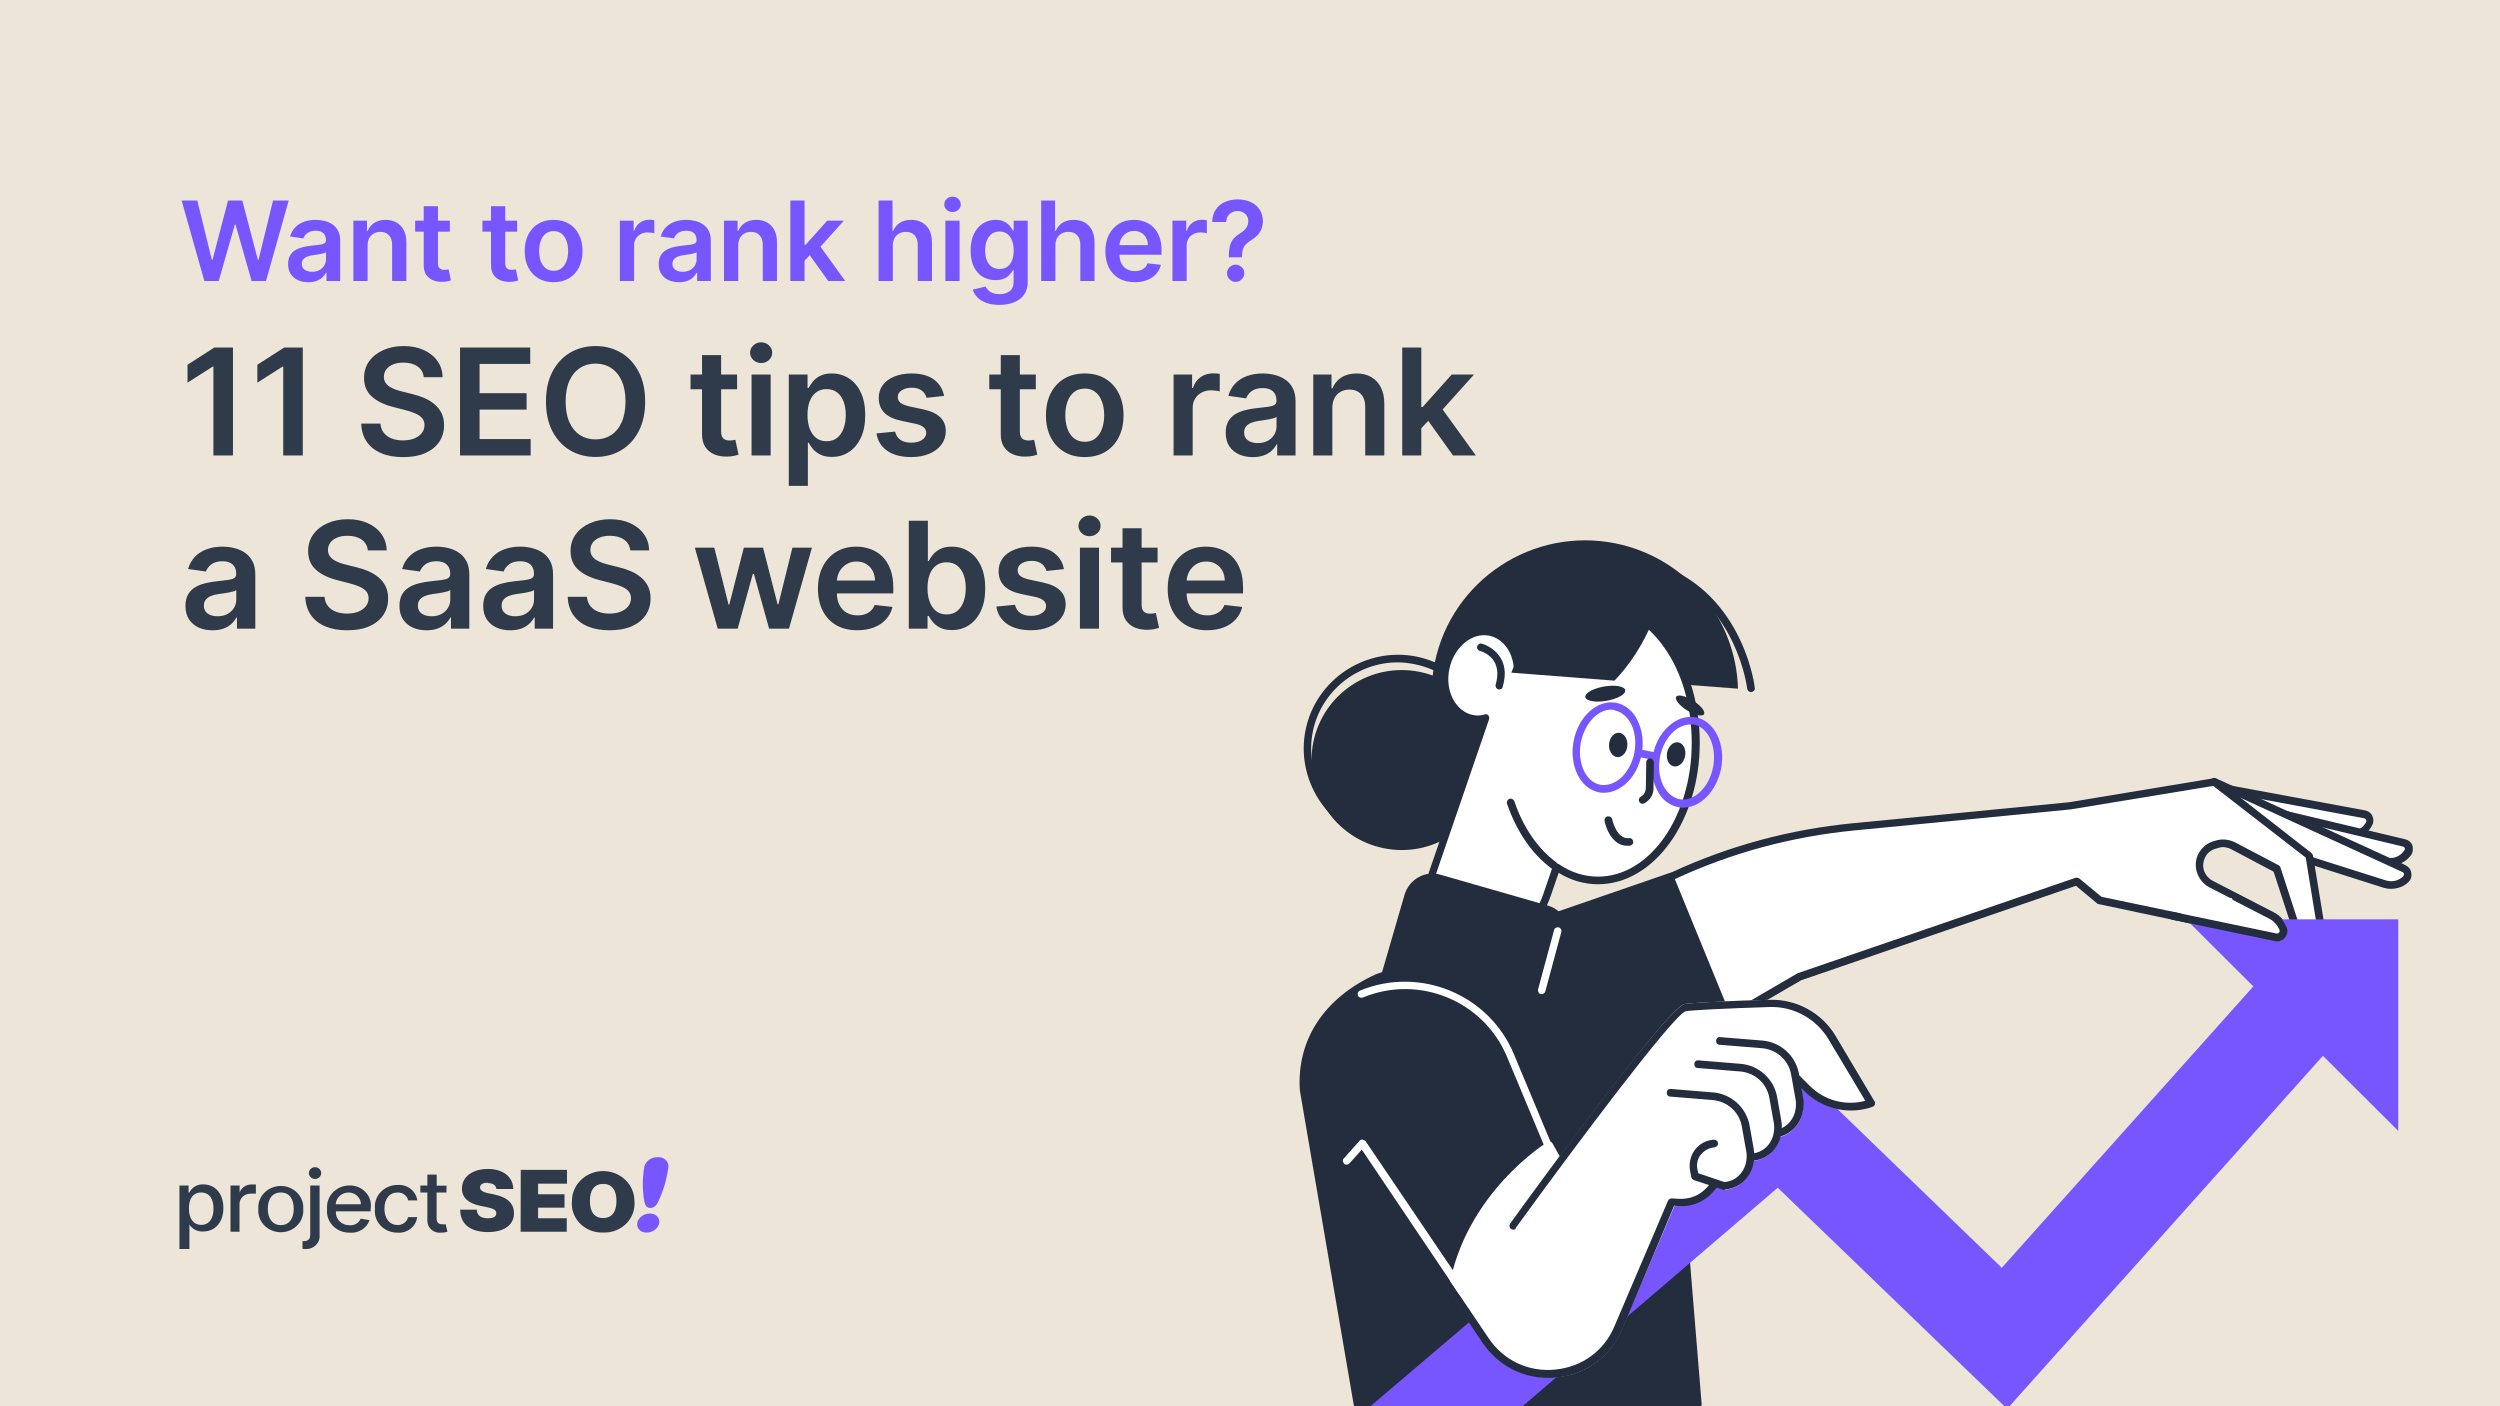 <svg width="1920" height="1080" viewBox="0 0 1920 1080" fill="none" xmlns="http://www.w3.org/2000/svg">
<rect x="0" y="0" width="1920" height="1080" fill="#808080" stroke="none"/>
<g clip-path="url(#clip0_112_446)">
<rect width="1920" height="1080" fill="white"/>
<g clip-path="url(#clip1_112_446)">
<rect width="1920" height="1080" fill="white"/>
<rect x="-122.376" y="-134.257" width="2107.72" height="1295.05" rx="27.327" fill="#EDE5D8" stroke="#2F3A4B" stroke-width="2.376"/>
<path d="M156.929 215.812L139.482 153.993H151.526L162.664 199.421H163.237L175.13 153.993H186.087L198.01 199.451H198.553L209.691 153.993H221.735L204.288 215.812H193.241L180.865 172.436H180.382L167.976 215.812H156.929ZM236.777 216.747C233.839 216.747 231.193 216.224 228.839 215.178C226.505 214.111 224.653 212.542 223.285 210.469C221.937 208.396 221.262 205.841 221.262 202.802C221.262 200.186 221.745 198.023 222.711 196.312C223.677 194.602 224.995 193.233 226.665 192.207C228.336 191.181 230.217 190.406 232.31 189.883C234.423 189.34 236.606 188.947 238.86 188.706C241.577 188.424 243.78 188.172 245.471 187.951C247.161 187.71 248.388 187.347 249.153 186.864C249.938 186.361 250.33 185.587 250.33 184.54V184.359C250.33 182.085 249.656 180.324 248.308 179.077C246.96 177.829 245.018 177.205 242.482 177.205C239.806 177.205 237.683 177.789 236.113 178.956C234.564 180.123 233.517 181.502 232.974 183.091L222.772 181.642C223.577 178.825 224.905 176.471 226.756 174.579C228.607 172.668 230.871 171.239 233.548 170.293C236.224 169.327 239.182 168.844 242.422 168.844C244.656 168.844 246.879 169.106 249.093 169.629C251.306 170.152 253.329 171.017 255.16 172.225C256.991 173.412 258.46 175.032 259.567 177.085C260.694 179.137 261.257 181.703 261.257 184.782V215.812H250.753V209.443H250.391C249.727 210.73 248.791 211.938 247.583 213.065C246.396 214.171 244.897 215.067 243.086 215.751C241.295 216.415 239.192 216.747 236.777 216.747ZM239.615 208.718C241.808 208.718 243.71 208.285 245.32 207.42C246.929 206.535 248.167 205.368 249.032 203.919C249.918 202.47 250.36 200.89 250.36 199.18V193.716C250.018 193.998 249.435 194.26 248.61 194.501C247.805 194.743 246.899 194.954 245.893 195.135C244.887 195.316 243.891 195.477 242.905 195.618C241.919 195.759 241.064 195.88 240.339 195.98C238.709 196.202 237.25 196.564 235.962 197.067C234.674 197.57 233.658 198.274 232.914 199.18C232.169 200.065 231.797 201.212 231.797 202.621C231.797 204.633 232.531 206.152 234 207.179C235.469 208.205 237.341 208.718 239.615 208.718ZM282.321 188.645V215.812H271.394V169.448H281.838V177.326H282.382C283.448 174.73 285.148 172.668 287.483 171.138C289.837 169.609 292.745 168.844 296.206 168.844C299.406 168.844 302.193 169.528 304.567 170.897C306.962 172.265 308.813 174.247 310.121 176.843C311.449 179.439 312.103 182.588 312.083 186.291V215.812H301.156V187.981C301.156 184.882 300.351 182.457 298.742 180.707C297.152 178.956 294.948 178.081 292.131 178.081C290.219 178.081 288.519 178.503 287.03 179.348C285.561 180.174 284.404 181.371 283.559 182.94C282.734 184.51 282.321 186.412 282.321 188.645ZM345.493 169.448V177.9H318.84V169.448H345.493ZM325.42 158.34H336.347V201.866C336.347 203.335 336.568 204.462 337.011 205.247C337.474 206.012 338.077 206.535 338.822 206.816C339.567 207.098 340.392 207.239 341.297 207.239C341.981 207.239 342.605 207.189 343.169 207.088C343.752 206.988 344.195 206.897 344.497 206.816L346.338 215.359C345.754 215.56 344.919 215.781 343.833 216.023C342.766 216.264 341.458 216.405 339.909 216.445C337.172 216.526 334.707 216.113 332.513 215.208C330.32 214.282 328.579 212.853 327.291 210.922C326.024 208.99 325.4 206.575 325.42 203.677V158.34ZM397.167 169.448V177.9H370.514V169.448H397.167ZM377.094 158.34H388.021V201.866C388.021 203.335 388.242 204.462 388.685 205.247C389.148 206.012 389.751 206.535 390.496 206.816C391.241 207.098 392.066 207.239 392.971 207.239C393.655 207.239 394.279 207.189 394.843 207.088C395.426 206.988 395.869 206.897 396.171 206.816L398.012 215.359C397.428 215.56 396.593 215.781 395.507 216.023C394.44 216.264 393.132 216.405 391.583 216.445C388.846 216.526 386.381 216.113 384.187 215.208C381.994 214.282 380.253 212.853 378.966 210.922C377.698 208.99 377.074 206.575 377.094 203.677V158.34ZM425.181 216.717C420.653 216.717 416.729 215.721 413.409 213.729C410.089 211.737 407.513 208.95 405.682 205.368C403.871 201.786 402.965 197.6 402.965 192.811C402.965 188.022 403.871 183.826 405.682 180.224C407.513 176.622 410.089 173.825 413.409 171.832C416.729 169.84 420.653 168.844 425.181 168.844C429.709 168.844 433.633 169.84 436.953 171.832C440.273 173.825 442.839 176.622 444.65 180.224C446.481 183.826 447.397 188.022 447.397 192.811C447.397 197.6 446.481 201.786 444.65 205.368C442.839 208.95 440.273 211.737 436.953 213.729C433.633 215.721 429.709 216.717 425.181 216.717ZM425.241 207.964C427.696 207.964 429.749 207.289 431.399 205.941C433.049 204.573 434.277 202.742 435.082 200.448C435.907 198.153 436.319 195.598 436.319 192.781C436.319 189.943 435.907 187.378 435.082 185.084C434.277 182.769 433.049 180.928 431.399 179.56C429.749 178.191 427.696 177.507 425.241 177.507C422.726 177.507 420.633 178.191 418.963 179.56C417.313 180.928 416.075 182.769 415.25 185.084C414.445 187.378 414.043 189.943 414.043 192.781C414.043 195.598 414.445 198.153 415.25 200.448C416.075 202.742 417.313 204.573 418.963 205.941C420.633 207.289 422.726 207.964 425.241 207.964ZM476.055 215.812V169.448H486.65V177.175H487.133C487.978 174.499 489.427 172.436 491.479 170.987C493.552 169.518 495.917 168.784 498.573 168.784C499.177 168.784 499.851 168.814 500.595 168.874C501.36 168.915 501.994 168.985 502.497 169.086V179.137C502.034 178.976 501.3 178.835 500.293 178.715C499.307 178.574 498.351 178.503 497.426 178.503C495.434 178.503 493.643 178.936 492.053 179.801C490.483 180.646 489.246 181.824 488.34 183.333C487.435 184.842 486.982 186.583 486.982 188.555V215.812H476.055ZM521.418 216.747C518.48 216.747 515.834 216.224 513.479 215.178C511.145 214.111 509.294 212.542 507.925 210.469C506.577 208.396 505.903 205.841 505.903 202.802C505.903 200.186 506.386 198.023 507.352 196.312C508.318 194.602 509.636 193.233 511.306 192.207C512.976 191.181 514.858 190.406 516.95 189.883C519.063 189.34 521.247 188.947 523.501 188.706C526.217 188.424 528.421 188.172 530.111 187.951C531.801 187.71 533.029 187.347 533.793 186.864C534.578 186.361 534.971 185.587 534.971 184.54V184.359C534.971 182.085 534.297 180.324 532.948 179.077C531.6 177.829 529.658 177.205 527.123 177.205C524.446 177.205 522.323 177.789 520.754 178.956C519.204 180.123 518.158 181.502 517.615 183.091L507.412 181.642C508.217 178.825 509.545 176.471 511.396 174.579C513.248 172.668 515.512 171.239 518.188 170.293C520.864 169.327 523.823 168.844 527.062 168.844C529.296 168.844 531.52 169.106 533.733 169.629C535.947 170.152 537.969 171.017 539.8 172.225C541.631 173.412 543.1 175.032 544.207 177.085C545.334 179.137 545.898 181.703 545.898 184.782V215.812H535.393V209.443H535.031C534.367 210.73 533.431 211.938 532.224 213.065C531.037 214.171 529.537 215.067 527.726 215.751C525.935 216.415 523.833 216.747 521.418 216.747ZM524.255 208.718C526.449 208.718 528.35 208.285 529.96 207.42C531.57 206.535 532.807 205.368 533.673 203.919C534.558 202.47 535.001 200.89 535.001 199.18V193.716C534.659 193.998 534.075 194.26 533.25 194.501C532.445 194.743 531.54 194.954 530.534 195.135C529.527 195.316 528.531 195.477 527.545 195.618C526.559 195.759 525.704 195.88 524.98 195.98C523.35 196.202 521.891 196.564 520.603 197.067C519.315 197.57 518.299 198.274 517.554 199.18C516.81 200.065 516.437 201.212 516.437 202.621C516.437 204.633 517.172 206.152 518.641 207.179C520.11 208.205 521.981 208.718 524.255 208.718ZM566.962 188.645V215.812H556.035V169.448H566.479V177.326H567.022C568.088 174.73 569.789 172.668 572.123 171.138C574.478 169.609 577.385 168.844 580.847 168.844C584.046 168.844 586.833 169.528 589.208 170.897C591.602 172.265 593.454 174.247 594.762 176.843C596.09 179.439 596.744 182.588 596.724 186.291V215.812H585.797V187.981C585.797 184.882 584.992 182.457 583.382 180.707C581.792 178.956 579.589 178.081 576.772 178.081C574.86 178.081 573.16 178.503 571.67 179.348C570.201 180.174 569.044 181.371 568.199 182.94C567.374 184.51 566.962 186.412 566.962 188.645ZM616.943 201.263L616.912 188.072H618.663L635.325 169.448H648.093L627.598 192.267H625.334L616.943 201.263ZM606.982 215.812V153.993H617.908V215.812H606.982ZM636.08 215.812L620.987 194.712L628.352 187.015L649.15 215.812H636.08ZM685.686 188.645V215.812H674.759V153.993H685.445V177.326H685.988C687.075 174.71 688.755 172.647 691.029 171.138C693.323 169.609 696.241 168.844 699.782 168.844C703.002 168.844 705.809 169.518 708.204 170.867C710.598 172.215 712.45 174.187 713.758 176.783C715.086 179.379 715.75 182.548 715.75 186.291V215.812H704.823V187.981C704.823 184.862 704.018 182.437 702.408 180.707C700.819 178.956 698.585 178.081 695.707 178.081C693.776 178.081 692.045 178.503 690.516 179.348C689.006 180.174 687.819 181.371 686.954 182.94C686.109 184.51 685.686 186.412 685.686 188.645ZM726.038 215.812V169.448H736.965V215.812H726.038ZM731.532 162.868C729.801 162.868 728.312 162.294 727.064 161.147C725.817 159.98 725.193 158.581 725.193 156.951C725.193 155.301 725.817 153.903 727.064 152.756C728.312 151.589 729.801 151.005 731.532 151.005C733.282 151.005 734.771 151.589 735.999 152.756C737.247 153.903 737.87 155.301 737.87 156.951C737.87 158.581 737.247 159.98 735.999 161.147C734.771 162.294 733.282 162.868 731.532 162.868ZM767.515 234.164C763.591 234.164 760.22 233.631 757.403 232.564C754.585 231.518 752.322 230.109 750.611 228.338C748.901 226.567 747.713 224.605 747.049 222.452L756.89 220.068C757.332 220.973 757.976 221.869 758.821 222.754C759.667 223.66 760.803 224.404 762.232 224.988C763.681 225.591 765.502 225.893 767.696 225.893C770.795 225.893 773.36 225.139 775.393 223.629C777.425 222.14 778.441 219.685 778.441 216.264V207.481H777.898C777.335 208.607 776.51 209.765 775.423 210.952C774.356 212.139 772.938 213.135 771.167 213.94C769.416 214.745 767.213 215.147 764.556 215.147C760.995 215.147 757.765 214.312 754.867 212.642C751.99 210.952 749.696 208.436 747.985 205.096C746.295 201.735 745.45 197.53 745.45 192.479C745.45 187.388 746.295 183.091 747.985 179.59C749.696 176.068 752 173.402 754.897 171.591C757.795 169.76 761.025 168.844 764.587 168.844C767.303 168.844 769.537 169.307 771.288 170.233C773.058 171.138 774.467 172.235 775.513 173.523C776.56 174.791 777.355 175.988 777.898 177.115H778.502V169.448H789.278V216.566C789.278 220.53 788.332 223.81 786.44 226.406C784.549 229.002 781.963 230.944 778.683 232.232C775.403 233.52 771.68 234.164 767.515 234.164ZM767.605 206.575C769.919 206.575 771.891 206.012 773.521 204.885C775.151 203.758 776.389 202.138 777.234 200.025C778.079 197.912 778.502 195.377 778.502 192.418C778.502 189.501 778.079 186.945 777.234 184.752C776.409 182.558 775.181 180.858 773.551 179.65C771.942 178.423 769.959 177.809 767.605 177.809C765.17 177.809 763.138 178.443 761.508 179.711C759.878 180.978 758.65 182.719 757.825 184.933C757 187.126 756.588 189.621 756.588 192.418C756.588 195.256 757 197.741 757.825 199.874C758.67 201.987 759.908 203.637 761.538 204.824C763.188 205.991 765.21 206.575 767.605 206.575ZM810.553 188.645V215.812H799.626V153.993H810.312V177.326H810.855C811.942 174.71 813.622 172.647 815.896 171.138C818.19 169.609 821.108 168.844 824.649 168.844C827.869 168.844 830.676 169.518 833.071 170.867C835.465 172.215 837.317 174.187 838.625 176.783C839.953 179.379 840.617 182.548 840.617 186.291V215.812H829.69V187.981C829.69 184.862 828.885 182.437 827.275 180.707C825.686 178.956 823.452 178.081 820.574 178.081C818.643 178.081 816.912 178.503 815.383 179.348C813.873 180.174 812.686 181.371 811.821 182.94C810.976 184.51 810.553 186.412 810.553 188.645ZM871.431 216.717C866.782 216.717 862.768 215.751 859.387 213.819C856.026 211.867 853.441 209.111 851.629 205.549C849.818 201.967 848.913 197.751 848.913 192.901C848.913 188.132 849.818 183.947 851.629 180.345C853.461 176.722 856.016 173.905 859.296 171.893C862.576 169.86 866.43 168.844 870.857 168.844C873.715 168.844 876.411 169.307 878.947 170.233C881.502 171.138 883.756 172.547 885.708 174.459C887.68 176.37 889.23 178.805 890.356 181.763C891.483 184.701 892.047 188.203 892.047 192.267V195.618H854.044V188.253H881.573C881.553 186.16 881.1 184.299 880.214 182.669C879.329 181.019 878.091 179.721 876.502 178.775C874.932 177.829 873.101 177.356 871.008 177.356C868.774 177.356 866.812 177.9 865.122 178.986C863.432 180.053 862.114 181.461 861.168 183.212C860.242 184.943 859.769 186.844 859.749 188.917V195.346C859.749 198.043 860.242 200.357 861.228 202.289C862.214 204.2 863.593 205.669 865.364 206.696C867.134 207.702 869.207 208.205 871.582 208.205C873.171 208.205 874.61 207.984 875.898 207.541C877.186 207.078 878.303 206.404 879.248 205.519C880.194 204.633 880.909 203.536 881.392 202.228L891.594 203.375C890.95 206.072 889.723 208.426 887.911 210.439C886.12 212.431 883.826 213.98 881.029 215.087C878.232 216.174 875.033 216.717 871.431 216.717ZM900.441 215.812V169.448H911.036V177.175H911.519C912.364 174.499 913.813 172.436 915.865 170.987C917.938 169.518 920.302 168.784 922.959 168.784C923.562 168.784 924.236 168.814 924.981 168.874C925.746 168.915 926.38 168.985 926.883 169.086V179.137C926.42 178.976 925.685 178.835 924.679 178.715C923.693 178.574 922.737 178.503 921.812 178.503C919.819 178.503 918.028 178.936 916.439 179.801C914.869 180.646 913.632 181.824 912.726 183.333C911.82 184.842 911.368 186.583 911.368 188.555V215.812H900.441ZM943.736 197.64V196.856C943.756 193.213 944.098 190.316 944.762 188.162C945.446 186.009 946.412 184.279 947.66 182.971C948.907 181.642 950.427 180.425 952.218 179.318C953.445 178.554 954.542 177.718 955.508 176.813C956.494 175.887 957.269 174.861 957.832 173.734C958.396 172.587 958.677 171.309 958.677 169.901C958.677 168.311 958.305 166.932 957.56 165.765C956.816 164.598 955.81 163.693 954.542 163.049C953.294 162.405 951.896 162.083 950.346 162.083C948.918 162.083 947.559 162.395 946.271 163.019C945.004 163.622 943.947 164.548 943.102 165.796C942.277 167.023 941.814 168.583 941.713 170.474H930.968C931.068 166.651 931.994 163.451 933.745 160.875C935.516 158.3 937.85 156.368 940.748 155.08C943.665 153.792 946.885 153.148 950.407 153.148C954.25 153.148 957.631 153.822 960.549 155.171C963.487 156.519 965.771 158.441 967.401 160.936C969.051 163.411 969.876 166.349 969.876 169.75C969.876 172.044 969.503 174.096 968.759 175.907C968.035 177.718 966.998 179.328 965.65 180.737C964.302 182.146 962.702 183.403 960.851 184.51C959.221 185.516 957.882 186.563 956.836 187.649C955.81 188.736 955.045 190.014 954.542 191.483C954.059 192.932 953.807 194.723 953.787 196.856V197.64H943.736ZM948.988 216.476C947.177 216.476 945.617 215.832 944.309 214.544C943.001 213.256 942.347 211.686 942.347 209.835C942.347 208.024 943.001 206.474 944.309 205.187C945.617 203.899 947.177 203.255 948.988 203.255C950.779 203.255 952.328 203.899 953.636 205.187C954.965 206.474 955.629 208.024 955.629 209.835C955.629 211.062 955.317 212.179 954.693 213.185C954.089 214.192 953.284 214.997 952.278 215.6C951.292 216.184 950.195 216.476 948.988 216.476Z" fill="#7856FF"/>
<path d="M178.912 266.902V349.812H163.893V281.517H163.407L144.016 293.905V280.14L164.621 266.902H178.912ZM232.545 266.902V349.812H217.526V281.517H217.04L197.649 293.905V280.14L218.255 266.902H232.545ZM325.461 289.694C325.083 286.159 323.491 283.406 320.684 281.436C317.904 279.466 314.288 278.481 309.835 278.481C306.704 278.481 304.019 278.953 301.779 279.897C299.538 280.842 297.825 282.124 296.637 283.743C295.45 285.363 294.842 287.211 294.815 289.29C294.815 291.017 295.207 292.515 295.989 293.783C296.799 295.052 297.892 296.131 299.269 297.022C300.645 297.885 302.17 298.614 303.843 299.208C305.516 299.802 307.203 300.301 308.904 300.706L316.676 302.649C319.807 303.378 322.816 304.363 325.704 305.604C328.619 306.846 331.223 308.411 333.517 310.3C335.838 312.189 337.673 314.47 339.023 317.142C340.372 319.814 341.047 322.944 341.047 326.534C341.047 331.392 339.806 335.669 337.323 339.367C334.84 343.037 331.25 345.912 326.554 347.99C321.885 350.041 316.231 351.066 309.592 351.066C303.141 351.066 297.541 350.068 292.791 348.071C288.068 346.074 284.371 343.159 281.699 339.326C279.054 335.494 277.624 330.825 277.408 325.319H292.184C292.4 328.207 293.291 330.609 294.856 332.525C296.421 334.441 298.459 335.872 300.969 336.816C303.506 337.761 306.34 338.233 309.47 338.233C312.736 338.233 315.597 337.748 318.053 336.776C320.536 335.777 322.479 334.401 323.882 332.647C325.286 330.866 326.001 328.787 326.028 326.412C326.001 324.253 325.367 322.472 324.125 321.069C322.884 319.638 321.143 318.451 318.903 317.506C316.69 316.535 314.099 315.671 311.13 314.915L301.698 312.486C294.869 310.732 289.472 308.074 285.504 304.511C281.564 300.922 279.594 296.158 279.594 290.221C279.594 285.336 280.916 281.058 283.561 277.388C286.233 273.717 289.863 270.87 294.451 268.846C299.039 266.794 304.235 265.769 310.037 265.769C315.921 265.769 321.075 266.794 325.502 268.846C329.955 270.87 333.45 273.69 335.987 277.307C338.524 280.896 339.833 285.025 339.913 289.694H325.461ZM353.297 349.812V266.902H407.22V279.493H368.316V302.001H404.427V314.591H368.316V337.221H407.544V349.812H353.297ZM495.487 308.357C495.487 317.29 493.813 324.941 490.467 331.311C487.147 337.653 482.613 342.511 476.864 345.885C471.143 349.258 464.652 350.945 457.392 350.945C450.132 350.945 443.628 349.258 437.879 345.885C432.158 342.484 427.624 337.613 424.277 331.27C420.958 324.901 419.298 317.263 419.298 308.357C419.298 299.424 420.958 291.786 424.277 285.444C427.624 279.074 432.158 274.203 437.879 270.829C443.628 267.456 450.132 265.769 457.392 265.769C464.652 265.769 471.143 267.456 476.864 270.829C482.613 274.203 487.147 279.074 490.467 285.444C493.813 291.786 495.487 299.424 495.487 308.357ZM480.387 308.357C480.387 302.069 479.401 296.765 477.431 292.447C475.488 288.102 472.789 284.823 469.335 282.61C465.88 280.37 461.899 279.25 457.392 279.25C452.885 279.25 448.904 280.37 445.45 282.61C441.995 284.823 439.283 288.102 437.313 292.447C435.369 296.765 434.398 302.069 434.398 308.357C434.398 314.645 435.369 319.962 437.313 324.307C439.283 328.625 441.995 331.905 445.45 334.145C448.904 336.358 452.885 337.464 457.392 337.464C461.899 337.464 465.88 336.358 469.335 334.145C472.789 331.905 475.488 328.625 477.431 324.307C479.401 319.962 480.387 314.645 480.387 308.357ZM566.086 287.63V298.965H530.34V287.63H566.086ZM539.165 272.732H553.82V331.108C553.82 333.079 554.117 334.59 554.71 335.642C555.331 336.668 556.141 337.37 557.139 337.748C558.138 338.125 559.244 338.314 560.459 338.314C561.377 338.314 562.213 338.247 562.969 338.112C563.752 337.977 564.345 337.856 564.75 337.748L567.22 349.204C566.437 349.474 565.317 349.771 563.86 350.095C562.429 350.419 560.675 350.608 558.597 350.662C554.926 350.77 551.62 350.216 548.678 349.002C545.737 347.76 543.402 345.844 541.675 343.253C539.975 340.662 539.138 337.424 539.165 333.537V272.732ZM577.202 349.812V287.63H591.857V349.812H577.202ZM584.57 278.804C582.249 278.804 580.252 278.035 578.579 276.497C576.905 274.932 576.069 273.056 576.069 270.87C576.069 268.657 576.905 266.781 578.579 265.243C580.252 263.677 582.249 262.895 584.57 262.895C586.918 262.895 588.915 263.677 590.562 265.243C592.235 266.781 593.072 268.657 593.072 270.87C593.072 273.056 592.235 274.932 590.562 276.497C588.915 278.035 586.918 278.804 584.57 278.804ZM605.787 373.13V287.63H620.199V297.912H621.049C621.805 296.401 622.871 294.795 624.247 293.095C625.624 291.368 627.486 289.897 629.834 288.682C632.182 287.441 635.178 286.82 638.821 286.82C643.625 286.82 647.957 288.048 651.816 290.504C655.702 292.933 658.779 296.536 661.046 301.313C663.34 306.063 664.487 311.892 664.487 318.802C664.487 325.63 663.367 331.432 661.127 336.209C658.887 340.986 655.837 344.63 651.978 347.14C648.119 349.65 643.746 350.905 638.861 350.905C635.299 350.905 632.344 350.311 629.996 349.123C627.648 347.936 625.759 346.505 624.328 344.832C622.925 343.132 621.832 341.526 621.049 340.015H620.442V373.13H605.787ZM620.158 318.721C620.158 322.742 620.725 326.264 621.859 329.287C623.019 332.309 624.679 334.671 626.838 336.371C629.024 338.044 631.669 338.881 634.773 338.881C638.011 338.881 640.724 338.017 642.91 336.29C645.096 334.536 646.742 332.147 647.849 329.125C648.982 326.075 649.549 322.607 649.549 318.721C649.549 314.861 648.996 311.434 647.889 308.438C646.783 305.442 645.136 303.094 642.95 301.394C640.764 299.694 638.038 298.843 634.773 298.843C631.642 298.843 628.984 299.667 626.798 301.313C624.611 302.959 622.952 305.267 621.818 308.236C620.712 311.204 620.158 314.699 620.158 318.721ZM725.043 304.066L711.684 305.523C711.306 304.174 710.645 302.905 709.7 301.718C708.783 300.53 707.541 299.572 705.976 298.843C704.41 298.115 702.494 297.75 700.227 297.75C697.177 297.75 694.614 298.412 692.535 299.734C690.484 301.057 689.472 302.77 689.499 304.875C689.472 306.684 690.133 308.155 691.483 309.288C692.859 310.422 695.126 311.353 698.284 312.081L708.891 314.348C714.774 315.617 719.146 317.628 722.007 320.38C724.895 323.133 726.352 326.736 726.379 331.189C726.352 335.103 725.205 338.557 722.938 341.553C720.698 344.522 717.581 346.843 713.587 348.516C709.592 350.189 705.004 351.026 699.822 351.026C692.212 351.026 686.085 349.434 681.443 346.249C676.801 343.037 674.035 338.571 673.144 332.849L687.435 331.473C688.082 334.28 689.459 336.398 691.564 337.829C693.669 339.259 696.408 339.974 699.782 339.974C703.263 339.974 706.057 339.259 708.162 337.829C710.294 336.398 711.36 334.63 711.36 332.525C711.36 330.744 710.672 329.273 709.295 328.113C707.946 326.952 705.841 326.062 702.98 325.441L692.373 323.214C686.409 321.973 681.996 319.881 679.136 316.939C676.275 313.971 674.858 310.219 674.885 305.685C674.858 301.853 675.897 298.533 678.002 295.726C680.134 292.892 683.089 290.706 686.868 289.168C690.673 287.603 695.059 286.82 700.025 286.82C707.312 286.82 713.047 288.372 717.23 291.476C721.44 294.579 724.045 298.776 725.043 304.066ZM795.511 287.63V298.965H759.765V287.63H795.511ZM768.59 272.732H783.245V331.108C783.245 333.079 783.542 334.59 784.135 335.642C784.756 336.668 785.566 337.37 786.564 337.748C787.563 338.125 788.669 338.314 789.884 338.314C790.802 338.314 791.638 338.247 792.394 338.112C793.177 337.977 793.77 337.856 794.175 337.748L796.645 349.204C795.862 349.474 794.742 349.771 793.285 350.095C791.854 350.419 790.1 350.608 788.022 350.662C784.351 350.77 781.045 350.216 778.103 349.002C775.162 347.76 772.827 345.844 771.1 343.253C769.4 340.662 768.563 337.424 768.59 333.537V272.732ZM833.083 351.026C827.01 351.026 821.748 349.69 817.295 347.018C812.841 344.346 809.387 340.608 806.931 335.804C804.502 331 803.287 325.387 803.287 318.964C803.287 312.54 804.502 306.913 806.931 302.082C809.387 297.251 812.841 293.5 817.295 290.828C821.748 288.156 827.01 286.82 833.083 286.82C839.155 286.82 844.418 288.156 848.871 290.828C853.324 293.5 856.765 297.251 859.194 302.082C861.65 306.913 862.878 312.54 862.878 318.964C862.878 325.387 861.65 331 859.194 335.804C856.765 340.608 853.324 344.346 848.871 347.018C844.418 349.69 839.155 351.026 833.083 351.026ZM833.164 339.286C836.456 339.286 839.209 338.382 841.422 336.574C843.635 334.738 845.282 332.282 846.361 329.206C847.468 326.129 848.021 322.701 848.021 318.923C848.021 315.118 847.468 311.677 846.361 308.6C845.282 305.496 843.635 303.027 841.422 301.191C839.209 299.356 836.456 298.439 833.164 298.439C829.79 298.439 826.983 299.356 824.743 301.191C822.53 303.027 820.871 305.496 819.764 308.6C818.684 311.677 818.145 315.118 818.145 318.923C818.145 322.701 818.684 326.129 819.764 329.206C820.871 332.282 822.53 334.738 824.743 336.574C826.983 338.382 829.79 339.286 833.164 339.286ZM901.314 349.812V287.63H915.524V297.993H916.171C917.305 294.404 919.248 291.638 922.001 289.694C924.781 287.724 927.952 286.739 931.514 286.739C932.324 286.739 933.228 286.78 934.227 286.861C935.252 286.915 936.102 287.009 936.777 287.144V300.625C936.156 300.409 935.171 300.22 933.822 300.058C932.5 299.869 931.218 299.775 929.976 299.775C927.304 299.775 924.902 300.355 922.77 301.515C920.665 302.649 919.005 304.228 917.791 306.252C916.576 308.276 915.969 310.611 915.969 313.255V349.812H901.314ZM962.154 351.066C958.213 351.066 954.664 350.365 951.507 348.961C948.376 347.531 945.893 345.426 944.058 342.646C942.249 339.866 941.345 336.439 941.345 332.363C941.345 328.855 941.993 325.954 943.288 323.66C944.584 321.366 946.352 319.53 948.592 318.154C950.832 316.777 953.355 315.738 956.162 315.037C958.996 314.308 961.924 313.782 964.947 313.458C968.59 313.08 971.546 312.743 973.813 312.446C976.08 312.122 977.726 311.636 978.752 310.988C979.804 310.314 980.33 309.275 980.33 307.871V307.628C980.33 304.579 979.426 302.217 977.618 300.544C975.81 298.87 973.205 298.034 969.805 298.034C966.215 298.034 963.368 298.816 961.263 300.382C959.185 301.947 957.781 303.796 957.053 305.928L943.369 303.985C944.449 300.206 946.23 297.049 948.713 294.512C951.196 291.948 954.232 290.032 957.822 288.763C961.411 287.468 965.379 286.82 969.724 286.82C972.72 286.82 975.702 287.171 978.671 287.873C981.639 288.574 984.352 289.735 986.808 291.354C989.264 292.946 991.234 295.119 992.718 297.872C994.23 300.625 994.985 304.066 994.985 308.195V349.812H980.897V341.27H980.411C979.521 342.997 978.266 344.616 976.646 346.128C975.054 347.612 973.043 348.813 970.614 349.731C968.212 350.621 965.392 351.066 962.154 351.066ZM965.959 340.298C968.901 340.298 971.451 339.718 973.61 338.557C975.769 337.37 977.429 335.804 978.59 333.861C979.777 331.918 980.371 329.799 980.371 327.505V320.178C979.912 320.556 979.129 320.907 978.023 321.231C976.943 321.554 975.729 321.838 974.379 322.081C973.03 322.324 971.694 322.54 970.372 322.728C969.049 322.917 967.902 323.079 966.931 323.214C964.744 323.511 962.788 323.997 961.06 324.672C959.333 325.346 957.97 326.291 956.972 327.505C955.973 328.693 955.474 330.231 955.474 332.12C955.474 334.819 956.459 336.857 958.429 338.233C960.399 339.61 962.909 340.298 965.959 340.298ZM1023.24 313.377V349.812H1008.58V287.63H1022.59V298.196H1023.32C1024.75 294.714 1027.03 291.948 1030.16 289.897C1033.32 287.846 1037.22 286.82 1041.86 286.82C1046.15 286.82 1049.89 287.738 1053.07 289.573C1056.28 291.408 1058.77 294.066 1060.52 297.548C1062.3 301.03 1063.18 305.253 1063.15 310.219V349.812H1048.5V312.486C1048.5 308.33 1047.42 305.078 1045.26 302.73C1043.13 300.382 1040.17 299.208 1036.39 299.208C1033.83 299.208 1031.55 299.775 1029.55 300.908C1027.58 302.015 1026.03 303.62 1024.9 305.726C1023.79 307.831 1023.24 310.381 1023.24 313.377ZM1090.27 330.299L1090.23 312.608H1092.58L1114.92 287.63H1132.05L1104.56 318.235H1101.52L1090.27 330.299ZM1076.91 349.812V266.902H1091.56V349.812H1076.91ZM1115.94 349.812L1095.69 321.514L1105.57 311.191L1133.46 349.812H1115.94ZM163.245 484.066C159.305 484.066 155.756 483.365 152.598 481.961C149.467 480.531 146.984 478.426 145.149 475.646C143.341 472.866 142.437 469.439 142.437 465.363C142.437 461.855 143.085 458.954 144.38 456.66C145.675 454.366 147.443 452.53 149.683 451.154C151.923 449.777 154.447 448.738 157.254 448.037C160.087 447.308 163.016 446.782 166.038 446.458C169.682 446.08 172.637 445.743 174.904 445.446C177.171 445.122 178.818 444.636 179.843 443.988C180.896 443.314 181.422 442.275 181.422 440.871V440.628C181.422 437.579 180.518 435.217 178.71 433.544C176.901 431.87 174.297 431.034 170.896 431.034C167.307 431.034 164.46 431.816 162.354 433.382C160.276 434.947 158.873 436.796 158.144 438.928L144.461 436.985C145.541 433.206 147.322 430.049 149.805 427.512C152.288 424.948 155.324 423.032 158.913 421.763C162.503 420.468 166.47 419.82 170.815 419.82C173.811 419.82 176.793 420.171 179.762 420.873C182.731 421.574 185.443 422.735 187.899 424.354C190.355 425.946 192.325 428.119 193.81 430.872C195.321 433.625 196.077 437.066 196.077 441.195V482.812H181.989V474.27H181.503C180.612 475.997 179.357 477.616 177.738 479.128C176.146 480.612 174.135 481.813 171.706 482.731C169.304 483.621 166.484 484.066 163.245 484.066ZM167.05 473.298C169.992 473.298 172.543 472.718 174.702 471.557C176.861 470.37 178.521 468.804 179.681 466.861C180.869 464.918 181.462 462.799 181.462 460.505V453.178C181.004 453.556 180.221 453.907 179.114 454.231C178.035 454.554 176.82 454.838 175.471 455.081C174.121 455.324 172.786 455.54 171.463 455.728C170.141 455.917 168.994 456.079 168.022 456.214C165.836 456.511 163.879 456.997 162.152 457.672C160.425 458.346 159.062 459.291 158.063 460.505C157.065 461.693 156.565 463.231 156.565 465.12C156.565 467.819 157.55 469.857 159.521 471.233C161.491 472.61 164.001 473.298 167.05 473.298ZM282.515 422.694C282.137 419.159 280.545 416.406 277.738 414.436C274.958 412.466 271.342 411.481 266.889 411.481C263.758 411.481 261.073 411.953 258.833 412.897C256.593 413.842 254.879 415.124 253.691 416.743C252.504 418.363 251.897 420.211 251.87 422.29C251.87 424.017 252.261 425.515 253.044 426.783C253.853 428.052 254.946 429.131 256.323 430.022C257.699 430.885 259.224 431.614 260.897 432.208C262.571 432.802 264.257 433.301 265.958 433.706L273.73 435.649C276.861 436.378 279.87 437.363 282.758 438.604C285.673 439.846 288.277 441.411 290.571 443.3C292.892 445.189 294.728 447.47 296.077 450.142C297.426 452.814 298.101 455.944 298.101 459.534C298.101 464.392 296.86 468.669 294.377 472.367C291.894 476.037 288.304 478.912 283.608 480.99C278.939 483.041 273.285 484.066 266.646 484.066C260.196 484.066 254.595 483.068 249.845 481.071C245.122 479.074 241.425 476.159 238.753 472.326C236.108 468.494 234.678 463.825 234.462 458.319H249.238C249.454 461.207 250.345 463.609 251.91 465.525C253.475 467.441 255.513 468.872 258.023 469.816C260.56 470.761 263.394 471.233 266.524 471.233C269.79 471.233 272.651 470.748 275.107 469.776C277.59 468.777 279.533 467.401 280.936 465.647C282.34 463.866 283.055 461.787 283.082 459.412C283.055 457.253 282.421 455.472 281.179 454.069C279.938 452.638 278.197 451.451 275.957 450.506C273.744 449.535 271.153 448.671 268.184 447.915L258.752 445.486C251.924 443.732 246.526 441.074 242.558 437.511C238.618 433.922 236.648 429.158 236.648 423.221C236.648 418.336 237.97 414.058 240.615 410.388C243.287 406.717 246.917 403.87 251.505 401.846C256.093 399.794 261.289 398.769 267.091 398.769C272.975 398.769 278.129 399.794 282.556 401.846C287.009 403.87 290.504 406.69 293.041 410.307C295.578 413.896 296.887 418.025 296.968 422.694H282.515ZM327.597 484.066C323.656 484.066 320.107 483.365 316.95 481.961C313.819 480.531 311.336 478.426 309.501 475.646C307.692 472.866 306.788 469.439 306.788 465.363C306.788 461.855 307.436 458.954 308.732 456.66C310.027 454.366 311.795 452.53 314.035 451.154C316.275 449.777 318.798 448.738 321.605 448.037C324.439 447.308 327.367 446.782 330.39 446.458C334.033 446.08 336.989 445.743 339.256 445.446C341.523 445.122 343.169 444.636 344.195 443.988C345.247 443.314 345.773 442.275 345.773 440.871V440.628C345.773 437.579 344.869 435.217 343.061 433.544C341.253 431.87 338.648 431.034 335.248 431.034C331.658 431.034 328.811 431.816 326.706 433.382C324.628 434.947 323.224 436.796 322.496 438.928L308.812 436.985C309.892 433.206 311.673 430.049 314.156 427.512C316.639 424.948 319.675 423.032 323.265 421.763C326.854 420.468 330.822 419.82 335.167 419.82C338.163 419.82 341.145 420.171 344.114 420.873C347.082 421.574 349.795 422.735 352.251 424.354C354.707 425.946 356.677 428.119 358.161 430.872C359.673 433.625 360.428 437.066 360.428 441.195V482.812H346.34V474.27H345.854C344.964 475.997 343.709 477.616 342.089 479.128C340.497 480.612 338.486 481.813 336.057 482.731C333.656 483.621 330.835 484.066 327.597 484.066ZM331.402 473.298C334.344 473.298 336.894 472.718 339.053 471.557C341.212 470.37 342.872 468.804 344.033 466.861C345.22 464.918 345.814 462.799 345.814 460.505V453.178C345.355 453.556 344.572 453.907 343.466 454.231C342.386 454.554 341.172 454.838 339.822 455.081C338.473 455.324 337.137 455.54 335.815 455.728C334.492 455.917 333.345 456.079 332.374 456.214C330.187 456.511 328.231 456.997 326.504 457.672C324.776 458.346 323.413 459.291 322.415 460.505C321.416 461.693 320.917 463.231 320.917 465.12C320.917 467.819 321.902 469.857 323.872 471.233C325.842 472.61 328.352 473.298 331.402 473.298ZM391.917 484.066C387.977 484.066 384.428 483.365 381.27 481.961C378.14 480.531 375.657 478.426 373.822 475.646C372.013 472.866 371.109 469.439 371.109 465.363C371.109 461.855 371.757 458.954 373.052 456.66C374.348 454.366 376.116 452.53 378.356 451.154C380.596 449.777 383.119 448.738 385.926 448.037C388.76 447.308 391.688 446.782 394.711 446.458C398.354 446.08 401.31 445.743 403.577 445.446C405.844 445.122 407.49 444.636 408.516 443.988C409.568 443.314 410.094 442.275 410.094 440.871V440.628C410.094 437.579 409.19 435.217 407.382 433.544C405.574 431.87 402.969 431.034 399.569 431.034C395.979 431.034 393.132 431.816 391.027 433.382C388.949 434.947 387.545 436.796 386.817 438.928L373.133 436.985C374.213 433.206 375.994 430.049 378.477 427.512C380.96 424.948 383.996 423.032 387.586 421.763C391.175 420.468 395.143 419.82 399.488 419.82C402.484 419.82 405.466 420.171 408.435 420.873C411.403 421.574 414.116 422.735 416.572 424.354C419.028 425.946 420.998 428.119 422.482 430.872C423.993 433.625 424.749 437.066 424.749 441.195V482.812H410.661V474.27H410.175C409.285 475.997 408.03 477.616 406.41 479.128C404.818 480.612 402.807 481.813 400.378 482.731C397.976 483.621 395.156 484.066 391.917 484.066ZM395.723 473.298C398.665 473.298 401.215 472.718 403.374 471.557C405.533 470.37 407.193 468.804 408.354 466.861C409.541 464.918 410.135 462.799 410.135 460.505V453.178C409.676 453.556 408.893 453.907 407.787 454.231C406.707 454.554 405.493 454.838 404.143 455.081C402.794 455.324 401.458 455.54 400.136 455.728C398.813 455.917 397.666 456.079 396.694 456.214C394.508 456.511 392.552 456.997 390.824 457.672C389.097 458.346 387.734 459.291 386.736 460.505C385.737 461.693 385.238 463.231 385.238 465.12C385.238 467.819 386.223 469.857 388.193 471.233C390.163 472.61 392.673 473.298 395.723 473.298ZM484.05 422.694C483.672 419.159 482.08 416.406 479.273 414.436C476.493 412.466 472.877 411.481 468.424 411.481C465.293 411.481 462.608 411.953 460.368 412.897C458.128 413.842 456.414 415.124 455.226 416.743C454.039 418.363 453.432 420.211 453.405 422.29C453.405 424.017 453.796 425.515 454.579 426.783C455.388 428.052 456.481 429.131 457.858 430.022C459.234 430.885 460.759 431.614 462.432 432.208C464.106 432.802 465.792 433.301 467.493 433.706L475.265 435.649C478.396 436.378 481.405 437.363 484.293 438.604C487.208 439.846 489.812 441.411 492.106 443.3C494.427 445.189 496.263 447.47 497.612 450.142C498.961 452.814 499.636 455.944 499.636 459.534C499.636 464.392 498.395 468.669 495.912 472.367C493.429 476.037 489.839 478.912 485.143 480.99C480.474 483.041 474.82 484.066 468.181 484.066C461.731 484.066 456.13 483.068 451.38 481.071C446.657 479.074 442.96 476.159 440.288 472.326C437.643 468.494 436.213 463.825 435.997 458.319H450.773C450.989 461.207 451.88 463.609 453.445 465.525C455.01 467.441 457.048 468.872 459.558 469.816C462.095 470.761 464.929 471.233 468.059 471.233C471.325 471.233 474.186 470.748 476.642 469.776C479.125 468.777 481.068 467.401 482.471 465.647C483.875 463.866 484.59 461.787 484.617 459.412C484.59 457.253 483.956 455.472 482.714 454.069C481.473 452.638 479.732 451.451 477.492 450.506C475.279 449.535 472.688 448.671 469.719 447.915L460.287 445.486C453.459 443.732 448.061 441.074 444.094 437.511C440.153 433.922 438.183 429.158 438.183 423.221C438.183 418.336 439.505 414.058 442.15 410.388C444.822 406.717 448.452 403.87 453.04 401.846C457.628 399.794 462.824 398.769 468.626 398.769C474.51 398.769 479.665 399.794 484.091 401.846C488.544 403.87 492.039 406.69 494.576 410.307C497.113 413.896 498.422 418.025 498.503 422.694H484.05ZM551.209 482.812L533.639 420.63H548.577L559.508 464.351H560.074L571.248 420.63H586.024L597.197 464.108H597.804L608.573 420.63H623.552L605.942 482.812H590.679L579.02 440.79H578.17L566.511 482.812H551.209ZM658.391 484.026C652.157 484.026 646.772 482.731 642.238 480.14C637.731 477.522 634.263 473.824 631.834 469.047C629.405 464.243 628.191 458.589 628.191 452.085C628.191 445.689 629.405 440.075 631.834 435.244C634.29 430.386 637.718 426.608 642.117 423.909C646.516 421.183 651.684 419.82 657.622 419.82C661.454 419.82 665.071 420.441 668.471 421.682C671.899 422.897 674.921 424.786 677.539 427.35C680.184 429.914 682.262 433.179 683.774 437.147C685.285 441.087 686.041 445.783 686.041 451.235V455.728H635.073V445.851H671.993C671.966 443.044 671.359 440.547 670.171 438.361C668.984 436.148 667.324 434.407 665.192 433.139C663.087 431.87 660.631 431.236 657.824 431.236C654.828 431.236 652.197 431.965 649.93 433.422C647.663 434.853 645.895 436.742 644.627 439.09C643.385 441.411 642.751 443.961 642.724 446.741V455.364C642.724 458.981 643.385 462.084 644.708 464.675C646.03 467.239 647.879 469.209 650.254 470.586C652.629 471.935 655.409 472.61 658.593 472.61C660.725 472.61 662.655 472.313 664.382 471.719C666.11 471.098 667.607 470.194 668.876 469.007C670.144 467.819 671.103 466.348 671.75 464.594L685.433 466.133C684.57 469.749 682.924 472.907 680.495 475.606C678.093 478.277 675.016 480.356 671.264 481.84C667.513 483.297 663.222 484.026 658.391 484.026ZM697.946 482.812V399.902H712.601V430.912H713.208C713.964 429.401 715.03 427.795 716.407 426.095C717.783 424.368 719.645 422.897 721.993 421.682C724.341 420.441 727.337 419.82 730.98 419.82C735.784 419.82 740.116 421.048 743.975 423.504C747.862 425.933 750.939 429.536 753.206 434.313C755.5 439.063 756.647 444.892 756.647 451.802C756.647 458.63 755.527 464.432 753.287 469.209C751.046 473.986 747.997 477.63 744.137 480.14C740.278 482.65 735.906 483.905 731.021 483.905C727.458 483.905 724.503 483.311 722.155 482.123C719.807 480.936 717.918 479.505 716.488 477.832C715.084 476.132 713.991 474.526 713.208 473.015H712.358V482.812H697.946ZM712.318 451.721C712.318 455.742 712.885 459.264 714.018 462.287C715.179 465.309 716.838 467.671 718.997 469.371C721.184 471.044 723.828 471.881 726.932 471.881C730.171 471.881 732.883 471.017 735.069 469.29C737.255 467.536 738.902 465.147 740.008 462.125C741.142 459.075 741.708 455.607 741.708 451.721C741.708 447.861 741.155 444.434 740.049 441.438C738.942 438.442 737.296 436.094 735.11 434.394C732.924 432.694 730.198 431.843 726.932 431.843C723.801 431.843 721.143 432.667 718.957 434.313C716.771 435.959 715.111 438.267 713.978 441.236C712.871 444.204 712.318 447.699 712.318 451.721ZM817.112 437.066L803.752 438.523C803.374 437.174 802.713 435.905 801.769 434.718C800.851 433.53 799.609 432.572 798.044 431.843C796.479 431.115 794.563 430.75 792.296 430.75C789.246 430.75 786.682 431.412 784.604 432.734C782.553 434.057 781.541 435.77 781.568 437.875C781.541 439.684 782.202 441.155 783.551 442.288C784.928 443.422 787.195 444.353 790.352 445.081L800.959 447.348C806.842 448.617 811.215 450.628 814.075 453.38C816.963 456.133 818.421 459.736 818.448 464.189C818.421 468.103 817.273 471.557 815.006 474.553C812.766 477.522 809.649 479.843 805.655 481.516C801.661 483.189 797.073 484.026 791.891 484.026C784.28 484.026 778.153 482.434 773.511 479.249C768.869 476.037 766.103 471.571 765.212 465.849L779.503 464.473C780.151 467.28 781.527 469.398 783.632 470.829C785.737 472.259 788.477 472.974 791.85 472.974C795.332 472.974 798.125 472.259 800.23 470.829C802.362 469.398 803.428 467.63 803.428 465.525C803.428 463.744 802.74 462.273 801.364 461.113C800.014 459.952 797.909 459.062 795.048 458.441L784.442 456.214C778.477 454.973 774.065 452.881 771.204 449.939C768.343 446.971 766.926 443.219 766.953 438.685C766.926 434.853 767.965 431.533 770.07 428.726C772.202 425.892 775.158 423.706 778.936 422.168C782.742 420.603 787.127 419.82 792.093 419.82C799.38 419.82 805.115 421.372 809.298 424.476C813.509 427.579 816.113 431.776 817.112 437.066ZM829.392 482.812V420.63H844.047V482.812H829.392ZM836.76 411.804C834.439 411.804 832.441 411.035 830.768 409.497C829.095 407.932 828.258 406.056 828.258 403.87C828.258 401.657 829.095 399.781 830.768 398.243C832.441 396.677 834.439 395.895 836.76 395.895C839.108 395.895 841.105 396.677 842.751 398.243C844.424 399.781 845.261 401.657 845.261 403.87C845.261 406.056 844.424 407.932 842.751 409.497C841.105 411.035 839.108 411.804 836.76 411.804ZM889.027 420.63V431.965H853.28V420.63H889.027ZM862.106 405.732H876.76V464.108C876.76 466.079 877.057 467.59 877.651 468.642C878.272 469.668 879.081 470.37 880.08 470.748C881.079 471.125 882.185 471.314 883.4 471.314C884.317 471.314 885.154 471.247 885.91 471.112C886.692 470.977 887.286 470.856 887.691 470.748L890.16 482.204C889.378 482.474 888.258 482.771 886.8 483.095C885.37 483.419 883.616 483.608 881.537 483.662C877.867 483.77 874.561 483.216 871.619 482.002C868.677 480.76 866.343 478.844 864.616 476.253C862.915 473.662 862.079 470.424 862.106 466.537V405.732ZM927.003 484.026C920.769 484.026 915.385 482.731 910.851 480.14C906.344 477.522 902.876 473.824 900.447 469.047C898.018 464.243 896.803 458.589 896.803 452.085C896.803 445.689 898.018 440.075 900.447 435.244C902.903 430.386 906.33 426.608 910.729 423.909C915.128 421.183 920.297 419.82 926.234 419.82C930.067 419.82 933.683 420.441 937.084 421.682C940.511 422.897 943.534 424.786 946.152 427.35C948.797 429.914 950.875 433.179 952.386 437.147C953.898 441.087 954.653 445.783 954.653 451.235V455.728H903.685V445.851H940.606C940.579 443.044 939.971 440.547 938.784 438.361C937.596 436.148 935.937 434.407 933.805 433.139C931.699 431.87 929.243 431.236 926.437 431.236C923.441 431.236 920.809 431.965 918.542 433.422C916.275 434.853 914.508 436.742 913.239 439.09C911.998 441.411 911.363 443.961 911.336 446.741V455.364C911.336 458.981 911.998 462.084 913.32 464.675C914.643 467.239 916.491 469.209 918.866 470.586C921.241 471.935 924.021 472.61 927.206 472.61C929.338 472.61 931.268 472.313 932.995 471.719C934.722 471.098 936.22 470.194 937.488 469.007C938.757 467.819 939.715 466.348 940.363 464.594L954.046 466.133C953.182 469.749 951.536 472.907 949.107 475.606C946.705 478.277 943.628 480.356 939.877 481.84C936.126 483.297 931.834 484.026 927.003 484.026Z" fill="#2F3A4B"/>
<g clip-path="url(#clip2_112_446)">
<path d="M1688.28 641.335H1805.14C1811.01 641.335 1816.59 638.114 1819.53 632.551C1821 629.623 1819.23 625.816 1815.71 625.231L1698.56 603.563L1688.28 641.335Z" fill="white"/>
<path d="M1688.28 644.265C1687.4 644.265 1686.52 643.973 1685.94 643.094C1685.35 642.509 1685.05 641.337 1685.35 640.459L1695.62 602.688C1695.92 601.224 1697.39 600.345 1698.85 600.638L1816.01 622.305C1818.35 622.598 1820.7 624.062 1821.88 626.405C1823.05 628.747 1823.05 631.382 1821.88 633.725C1818.65 640.166 1812.19 643.973 1804.85 643.973L1688.28 644.265ZM1700.91 607.08L1692.4 638.409H1805.44C1810.43 638.409 1814.83 635.774 1817.18 631.382C1817.47 630.504 1817.18 629.918 1817.18 629.625C1816.89 629.333 1816.59 628.747 1815.71 628.454L1700.91 607.08Z" fill="#232D3D"/>
<path d="M1717.94 648.656L1834.21 661.832C1840.08 662.417 1845.96 659.782 1849.48 654.804C1851.53 651.876 1849.77 648.07 1846.54 647.192L1690.63 610.006L1717.94 648.656Z" fill="white"/>
<path d="M1835.68 664.759C1835.09 664.759 1834.21 664.759 1833.62 664.759L1717.35 651.583C1716.47 651.583 1715.88 650.997 1715.3 650.412L1687.99 611.762C1687.4 610.884 1687.4 609.42 1687.99 608.541C1688.58 607.663 1690.05 607.077 1691.22 607.37L1847.13 644.556C1849.77 645.141 1851.83 646.898 1852.71 649.241C1853.59 651.583 1853.29 654.218 1851.83 656.561C1848.01 661.831 1842.14 664.759 1835.68 664.759ZM1719.41 646.02L1834.21 658.903C1839.2 659.489 1843.9 657.146 1846.54 653.047C1847.13 652.169 1846.83 651.583 1846.83 651.29C1846.83 650.997 1846.25 650.412 1845.37 650.119L1697.09 614.69L1719.41 646.02Z" fill="#232D3D"/>
<path d="M1720 643.676L1831.27 679.105C1837.15 680.862 1843.31 679.398 1847.42 675.299C1849.77 672.957 1849.18 668.857 1845.95 667.393L1700.32 600.635L1720 643.676Z" fill="white"/>
<path d="M1836.27 682.619C1834.21 682.619 1832.45 682.326 1830.39 681.741L1719.11 646.312C1718.23 646.019 1717.65 645.434 1717.35 644.848L1697.97 601.513C1697.39 600.342 1697.68 599.171 1698.56 598.293C1699.44 597.414 1700.62 597.121 1701.79 597.707L1847.42 664.466C1849.77 665.637 1851.53 667.686 1851.83 670.322C1852.41 672.957 1851.53 675.592 1849.77 677.349C1846.25 680.862 1841.26 682.619 1836.27 682.619ZM1722.34 641.334L1832.45 676.178C1837.15 677.642 1842.14 676.47 1845.66 672.957C1846.25 672.371 1846.25 671.493 1846.25 671.2C1846.25 670.907 1845.95 670.029 1845.07 669.736L1706.49 606.198L1722.34 641.334Z" fill="#232D3D"/>
<path d="M1589.34 618.791L1700.61 600.345L1773.43 657.148L1784.88 726.835C1785.18 728.884 1783.71 730.934 1781.65 730.934C1774.61 731.227 1768.15 727.127 1766.09 720.393L1748.77 667.103L1715.3 649.535C1711.77 647.778 1707.96 647.193 1704.14 648.071L1702.08 648.657C1692.39 650.706 1686.82 661.247 1690.34 670.324C1691.81 674.13 1694.45 677.059 1697.97 679.108L1744.95 703.411C1749.06 705.46 1752.29 708.974 1753.76 713.366C1755.23 717.172 1752 720.979 1747.89 720.393L1612.53 691.991L1595.21 677.644L1382.05 750.844L1281.92 809.112L1304.24 1079.37H1042.92L1001.23 836.928C998.294 797.4 1022.08 767.241 1058.19 750.551L1285.45 672.081C1328.9 651.878 1375.59 639.287 1423.44 634.602L1589.34 618.791Z" fill="white"/>
<path d="M1303.94 1081.42H1042.63C1041.16 1081.42 1039.99 1080.25 1039.69 1079.08L998.294 837.515C995.651 798.865 1016.79 766.364 1056.72 748.21L1284.27 669.74C1328.02 649.537 1374.7 636.946 1422.86 632.261L1588.75 616.157L1700.03 597.711C1700.91 597.711 1701.79 597.711 1702.38 598.297L1775.19 655.1C1775.78 655.685 1776.07 656.271 1776.37 656.857L1787.82 726.543C1788.11 728.3 1787.52 730.35 1786.35 731.814C1785.18 733.278 1783.41 734.156 1781.65 734.156C1773.14 734.742 1765.5 729.471 1763.15 721.566L1746.12 669.447L1713.53 652.172C1710.6 650.708 1707.37 650.122 1704.43 651.001L1702.38 651.586C1698.56 652.465 1695.33 654.807 1693.57 658.321C1691.81 661.834 1691.51 665.933 1692.98 669.447C1694.16 672.375 1696.5 675.01 1699.44 676.474L1746.42 700.777C1751.12 703.119 1754.64 707.218 1756.69 712.196C1757.87 714.831 1757.28 718.052 1755.23 720.394C1753.17 722.737 1750.24 723.615 1747.3 723.03L1611.65 694.335C1611.06 694.335 1610.77 694.042 1610.48 693.75L1594.33 680.281L1383.22 752.895L1284.86 809.991L1306.88 1078.49C1306.88 1079.37 1306.59 1080.25 1306 1080.83C1305.41 1081.12 1304.83 1081.42 1303.94 1081.42ZM1044.98 1075.56H1300.71L1278.69 808.527C1278.69 807.356 1279.28 806.185 1280.16 805.892L1380.28 747.625C1380.58 747.625 1380.58 747.332 1380.87 747.332L1594.03 674.132C1594.91 673.839 1596.09 674.132 1596.97 674.718L1614 688.772L1748.77 716.881C1749.94 717.174 1750.53 716.588 1750.82 716.295C1751.12 716.002 1751.7 715.124 1751.12 713.953C1749.65 710.439 1747.01 707.511 1743.78 705.754L1696.8 681.452C1692.69 679.402 1689.46 675.596 1687.7 671.204C1685.64 665.933 1685.93 660.077 1688.58 655.393C1691.22 650.415 1695.92 646.901 1701.2 645.73L1703.26 645.145C1707.66 644.266 1712.36 644.852 1716.47 646.901L1749.94 664.469C1750.53 664.762 1751.12 665.348 1751.41 666.226L1768.73 719.516C1770.49 724.786 1775.78 728.593 1781.36 728.007C1781.65 728.007 1781.65 727.714 1781.95 727.714C1781.95 727.714 1782.24 727.422 1781.95 727.129L1770.79 658.613L1699.73 603.567L1589.63 621.721C1589.63 621.721 1589.63 621.721 1589.34 621.721L1423.74 637.825C1376.17 642.509 1330.08 654.807 1286.62 675.01L1059.07 753.481C1021.49 770.756 1001.52 801.207 1004.17 836.929L1044.98 1075.56Z" fill="#232D3D"/>
<path d="M1285.15 672.372L1057.9 750.843C1022.08 767.532 998.294 797.691 1000.94 837.219L1042.34 1078.78H1303.65L1281.34 808.524L1329.49 780.708L1285.15 672.372Z" fill="#232D3D"/>
<path d="M1168 1081.12H1051.15L1368.83 810.868L1537.37 973.665L1754.35 730.934L1810.72 781.003L1541.48 1082L1365.31 912.177L1168 1081.12Z" fill="#7856FF"/>
<path d="M1841.84 868.55V706.046H1678.89L1841.84 868.55Z" fill="#7856FF"/>
<path d="M1669.2 703.41L1747.89 719.807C1752 720.686 1755.23 716.586 1753.76 712.78C1752 708.388 1749.06 705.167 1744.95 702.825L1717.06 688.478L1669.2 703.41Z" fill="white"/>
<path d="M1748.77 723.029C1748.18 723.029 1747.6 723.029 1747.01 722.737L1668.32 706.34C1666.85 706.047 1665.68 704.583 1665.97 702.826C1666.26 701.362 1667.73 700.191 1669.49 700.484L1748.18 716.881C1749.36 717.173 1749.94 716.588 1750.24 716.295C1750.53 716.002 1751.12 715.124 1750.53 713.953C1749.06 710.439 1746.42 707.511 1743.19 705.754L1715.3 691.407C1713.83 690.529 1713.24 688.772 1714.12 687.601C1715 686.137 1716.77 685.551 1717.94 686.429L1745.83 700.777C1750.53 703.119 1754.05 707.218 1756.11 712.196C1757.28 714.831 1756.7 718.052 1754.64 720.394C1753.47 721.858 1751.12 723.029 1748.77 723.029Z" fill="#232D3D"/>
<path d="M1191.78 518.068L1334.77 528.901C1333.31 475.612 1295.43 428.471 1240.82 417.344C1177.1 404.461 1115.15 445.453 1101.94 508.698C1089.61 568.137 1125.13 626.404 1182.09 644.265L1191.78 518.068Z" fill="#232D3D"/>
<path d="M1144.45 597.545C1152.1 560.152 1127.91 523.652 1090.41 516.019C1052.92 508.387 1016.31 532.512 1008.66 569.904C1001.01 607.297 1025.2 643.797 1062.7 651.43C1100.19 659.062 1136.79 634.937 1144.45 597.545Z" fill="#232D3D"/>
<path d="M1073.46 647.192C1068.76 647.192 1063.77 646.606 1059.07 645.728C1040.28 641.921 1023.84 630.795 1013.27 614.691C1002.7 598.587 998.881 579.262 1002.7 560.523C1010.63 521.58 1049.09 496.399 1088.14 504.305C1127.19 512.503 1152.44 550.568 1144.51 589.51C1137.47 623.768 1107.22 647.192 1073.46 647.192ZM1073.46 508.697C1042.63 508.697 1014.74 530.364 1008.28 561.694C1004.75 578.969 1008.28 596.83 1017.97 611.47C1027.66 626.11 1042.63 636.358 1060.25 639.872C1096.07 647.192 1131.3 624.061 1138.64 588.046C1145.98 552.617 1122.79 517.481 1086.67 510.161C1082.27 509.283 1077.86 508.697 1073.46 508.697Z" fill="#232D3D"/>
<path d="M1302.48 570.479C1302.48 511.919 1269.3 464.485 1227.9 464.485C1202.06 464.485 1179.45 482.932 1165.95 511.041H1165.65C1163.89 498.157 1155.96 487.617 1144.51 485.567C1130.13 482.639 1115.15 494.644 1111.04 511.919C1106.64 530.658 1115.74 548.812 1131.01 552.033C1134.24 552.618 1137.47 552.618 1140.7 551.74L1095.19 684.086C1089.61 699.897 1097.54 717.172 1113.1 723.614L1120.14 726.542C1146.57 737.376 1176.81 719.808 1187.97 687.307L1195.31 665.932C1205 672.374 1215.86 676.18 1227.31 676.18C1269 676.473 1302.48 629.039 1302.48 570.479Z" fill="white"/>
<path d="M1136.59 732.982C1130.71 732.982 1124.84 731.811 1119.26 729.468L1112.22 726.54C1095.48 719.513 1086.67 700.481 1092.84 683.206L1136.88 554.959C1134.82 554.959 1132.77 554.959 1130.71 554.373C1123.67 552.909 1117.21 548.517 1112.8 541.783C1107.22 532.999 1105.46 521.872 1108.1 510.746C1112.51 491.714 1129.24 479.124 1145.1 482.052C1155.08 484.101 1163.3 491.714 1166.83 502.548C1181.51 476.488 1203.82 461.263 1227.9 461.263C1248.75 461.263 1268.42 472.682 1283.1 493.764C1297.48 514.26 1305.41 541.49 1305.41 570.477C1305.41 630.501 1270.18 679.106 1227.31 679.106C1216.74 679.106 1206.47 676.178 1197.07 670.322L1190.9 688.183C1184.44 706.63 1171.82 721.27 1156.26 728.297C1150.09 731.518 1143.34 732.982 1136.59 732.982ZM1140.99 548.517C1141.87 548.517 1142.75 548.81 1143.04 549.396C1143.63 550.274 1143.93 551.153 1143.63 552.324L1098.12 684.962C1093.13 699.31 1100.18 715.121 1114.27 720.977L1121.32 723.905C1131.59 728.297 1143.04 728.004 1153.91 723.026C1168 716.585 1179.45 703.409 1185.32 686.426L1192.67 665.052C1192.96 664.174 1193.55 663.588 1194.43 663.295C1195.31 663.002 1196.19 663.002 1197.07 663.588C1206.47 670.03 1216.74 673.25 1227.31 673.25C1266.95 673.25 1299.25 627.281 1299.25 570.477C1299.25 542.661 1291.91 516.602 1278.11 497.277C1264.6 477.952 1246.69 467.412 1227.61 467.412C1204.12 467.412 1181.8 484.101 1168.3 512.21C1167.71 513.674 1165.95 514.26 1164.48 513.674H1164.18C1163.3 513.381 1162.42 512.503 1162.42 511.332C1160.96 499.327 1153.61 490.25 1143.63 488.2C1130.71 485.565 1117.21 496.692 1113.39 512.503C1111.04 522.165 1112.51 531.828 1117.21 539.148C1120.73 544.418 1125.72 548.225 1131.3 549.103C1133.94 549.689 1136.88 549.689 1139.81 548.81C1140.4 548.517 1140.7 548.517 1140.99 548.517Z" fill="#232D3D"/>
<path d="M1193.55 667.691C1192.96 667.691 1192.37 667.399 1191.78 667.106C1176.81 656.272 1164.77 638.704 1157.43 617.33C1156.84 615.866 1157.73 614.109 1159.19 613.523C1160.66 612.938 1162.42 613.816 1163.01 615.28C1169.76 635.483 1181.21 651.88 1195.01 662.128C1196.19 663.007 1196.48 665.056 1195.6 666.227C1195.31 667.106 1194.43 667.691 1193.55 667.691Z" fill="#232D3D"/>
<path d="M1308.66 548.543C1309.96 546.491 1306.22 541.823 1300.32 538.116C1294.42 534.41 1288.59 533.069 1287.29 535.122C1286 537.174 1289.73 541.842 1295.63 545.549C1301.53 549.255 1307.36 550.596 1308.66 548.543Z" fill="#232D3D"/>
<path d="M1233.82 538.207C1242.28 536.74 1248.72 533.097 1248.19 530.07C1247.67 527.043 1240.37 525.778 1231.91 527.246C1223.44 528.713 1217 532.356 1217.53 535.383C1218.06 538.41 1225.35 539.675 1233.82 538.207Z" fill="#232D3D"/>
<path d="M1249.63 649.537C1236.41 649.537 1232.3 631.383 1232.3 630.505C1232.01 629.041 1232.89 627.284 1234.65 626.991C1236.12 626.698 1237.88 627.577 1238.18 629.333C1238.18 629.626 1241.7 644.852 1251.09 643.681C1252.56 643.388 1254.03 644.559 1254.32 646.316C1254.62 647.78 1253.44 649.244 1251.68 649.537C1250.8 649.537 1250.21 649.537 1249.63 649.537Z" fill="#232D3D"/>
<path d="M1151.56 529.487C1151.27 529.487 1150.97 529.487 1150.68 529.487C1149.21 528.902 1148.33 527.438 1148.62 525.974C1150.68 518.947 1150.39 513.091 1147.74 508.406C1143.93 501.671 1136.59 499.914 1136.59 499.914C1135.12 499.622 1133.94 497.865 1134.53 496.401C1134.82 494.937 1136.59 493.766 1138.05 494.351C1138.35 494.351 1147.74 496.986 1152.73 505.77C1156.26 511.919 1156.55 519.239 1153.91 528.023C1153.91 528.609 1152.73 529.487 1151.56 529.487Z" fill="#232D3D"/>
<path d="M1294.17 580.645C1295.12 575.559 1292.8 570.856 1288.97 570.141C1285.15 569.426 1281.27 572.97 1280.32 578.056C1279.36 583.142 1281.69 587.845 1285.51 588.56C1289.34 589.275 1293.21 585.731 1294.17 580.645Z" fill="#232D3D"/>
<path d="M1249.81 572.605C1250.18 567.443 1247.33 563.037 1243.45 562.763C1239.57 562.489 1236.12 566.451 1235.76 571.613C1235.39 576.775 1238.24 581.181 1242.12 581.455C1246 581.729 1249.45 577.767 1249.81 572.605Z" fill="#232D3D"/>
<path d="M1239.94 522.753C1251.68 510.456 1261.96 494.937 1269.59 476.198C1269.89 475.612 1270.18 474.734 1270.47 474.148C1258.44 462.729 1244.34 455.995 1229.07 456.287C1200.01 456.58 1174.46 480.883 1160.66 516.604L1239.94 522.753Z" fill="#232D3D"/>
<path d="M1344.76 531.534C1343.29 531.534 1342.11 530.363 1341.82 528.899C1341.82 528.313 1334.19 466.24 1279.87 441.937C1278.4 441.352 1277.81 439.595 1278.4 438.131C1278.99 436.667 1280.75 436.081 1282.22 436.667C1339.77 462.14 1347.69 527.435 1347.69 528.313C1347.99 529.777 1346.81 531.241 1345.05 531.534C1345.05 531.534 1345.05 531.534 1344.76 531.534Z" fill="#232D3D"/>
<path d="M1232.01 608.833C1230.83 608.833 1229.37 608.833 1228.19 608.54C1213.8 605.905 1205 588.337 1208.52 569.305C1212.04 550.273 1226.72 537.097 1241.11 539.732C1248.16 541.196 1254.32 545.881 1257.85 553.786C1261.37 561.106 1262.54 570.183 1260.78 579.26C1259.02 588.337 1254.91 596.242 1248.74 601.806C1243.75 606.198 1237.88 608.833 1232.01 608.833ZM1237.29 545.002C1227.02 545.002 1217.03 555.543 1214.1 570.183C1211.16 585.994 1217.92 600.634 1229.07 602.684C1234.36 603.562 1239.94 601.806 1244.93 597.414C1249.92 592.729 1253.74 585.702 1255.2 578.089C1256.67 570.183 1255.79 562.57 1252.86 556.422C1249.92 550.566 1245.52 546.759 1240.23 545.588C1239.06 545.002 1238.17 545.002 1237.29 545.002Z" fill="#7856FF"/>
<path d="M1292.79 620.254C1291.61 620.254 1290.14 620.254 1288.97 619.961C1281.92 618.497 1275.76 613.812 1272.23 605.907C1268.71 598.587 1267.54 589.51 1269.3 580.433C1271.06 571.356 1275.17 563.451 1281.34 557.887C1287.5 552.031 1294.84 549.689 1302.18 550.86C1316.57 553.495 1325.38 571.063 1321.85 590.095C1318.33 607.664 1306 620.254 1292.79 620.254ZM1298.07 556.423C1293.67 556.423 1288.97 558.473 1285.15 561.987C1280.16 566.671 1276.34 573.699 1274.88 581.311C1273.41 589.217 1274.29 596.83 1277.23 602.979C1280.16 608.835 1284.57 612.641 1289.85 613.812C1301.01 615.862 1312.75 604.736 1315.69 588.924C1318.62 573.113 1311.87 558.473 1300.71 556.423C1299.83 556.423 1298.95 556.423 1298.07 556.423Z" fill="#7856FF"/>
<path d="M1269 583.363C1268.71 583.363 1268.71 583.363 1268.42 583.363L1259.61 581.606C1258.14 581.313 1256.97 579.849 1257.26 578.093C1257.55 576.629 1259.02 575.457 1260.78 575.75L1269.59 577.507C1271.06 577.8 1272.23 579.264 1271.94 581.021C1271.65 582.485 1270.47 583.363 1269 583.363Z" fill="#7856FF"/>
<path d="M1261.67 617.328C1260.49 617.328 1259.61 616.742 1259.02 615.864C1258.14 614.4 1258.73 612.643 1260.2 611.764C1262.55 610.593 1263.72 608.251 1264.01 605.616L1264.31 585.412C1264.31 583.656 1265.78 582.484 1267.24 582.484C1269.01 582.484 1270.18 583.948 1270.18 585.412L1269.89 605.616C1269.89 610.3 1267.24 614.4 1263.13 616.742C1262.55 617.035 1262.25 617.328 1261.67 617.328Z" fill="#232D3D"/>
<path d="M1158.61 798.865L1076.39 775.148C1064.65 771.634 1057.6 759.337 1061.13 747.625L1078.74 687.015C1082.27 675.303 1094.6 668.276 1106.34 671.789L1188.85 695.506C1200.59 699.02 1207.64 711.318 1204.12 723.03L1186.5 783.639C1182.98 795.351 1170.64 802.086 1158.61 798.865Z" fill="#232D3D"/>
<path d="M1439.89 845.713L1409.94 795.351C1399.37 777.783 1380.29 767.242 1359.44 767.828C1333.89 768.706 1301.6 769.877 1294.26 771.049C1291.32 771.634 1283.69 772.806 1197.95 888.169L1192.37 878.214C1192.08 877.628 1191.49 877.043 1190.61 876.75C1189.73 876.457 1189.14 876.75 1188.56 877.043C1187.97 877.335 1124.84 916.278 1112.51 990.356V990.649C1112.51 990.942 1112.51 991.235 1112.51 991.235C1112.51 991.528 1112.8 991.528 1112.8 991.82V992.113L1138.94 1031.06C1150.39 1048.04 1168.88 1057.99 1189.14 1057.99C1191.2 1057.99 1193.25 1057.99 1195.31 1057.7C1217.92 1055.65 1236.71 1041.89 1245.52 1021.1L1286.04 925.94C1296.9 924.769 1306.88 919.791 1314.52 912.471L1317.16 909.836L1325.38 913.643C1335.07 912.471 1343 905.444 1345.64 895.782C1345.93 894.318 1346.23 893.147 1346.52 891.683C1356.21 890.511 1364.14 883.484 1366.78 873.822C1366.78 873.529 1366.78 873.236 1367.07 873.236C1375.29 870.894 1381.46 864.452 1383.81 856.254C1384.98 851.862 1384.98 847.177 1384.4 842.785L1382.93 834.586L1386.45 838.1C1399.37 850.983 1418.16 855.668 1435.48 850.69L1438.13 849.812C1439.01 849.519 1439.59 848.934 1439.89 848.055C1440.18 847.47 1440.18 846.591 1439.89 845.713Z" fill="white"/>
<path d="M1162.13 941.461C1162.13 941.461 1281.92 776.028 1294.55 773.979C1301.89 772.807 1334.19 771.636 1359.44 770.758C1379.11 770.172 1397.31 780.127 1407.3 796.817L1437.25 847.179L1434.6 848.057C1418.16 852.742 1400.25 848.057 1388.21 836.052L1370.01 817.899L1342.7 807.358L1162.13 941.461Z" fill="white"/>
<path d="M1162.13 944.387C1161.54 944.387 1160.95 944.094 1160.37 943.801C1159.19 942.923 1158.9 941.166 1159.78 939.702C1187.97 900.759 1281.34 773.098 1293.96 771.049C1301.6 769.877 1333.6 768.413 1359.14 767.828C1379.7 767.242 1399.07 777.783 1409.64 795.351L1439.59 845.713C1440.18 846.591 1440.18 847.47 1439.89 848.348C1439.59 849.226 1438.71 849.812 1437.83 850.105L1435.19 850.983C1417.57 855.961 1398.78 850.983 1385.86 838.1L1368.25 820.532L1341.53 810.284C1340.06 809.698 1339.18 807.942 1339.76 806.478C1340.35 805.014 1342.11 804.135 1343.58 804.721L1370.89 815.262C1371.18 815.554 1371.48 815.554 1371.77 815.847L1389.97 834.001C1401.13 845.127 1417.28 849.519 1432.55 845.42L1404.36 798.279C1394.96 782.468 1377.64 772.805 1359.14 773.391C1323.32 774.562 1300.42 775.733 1294.55 776.612C1284.86 779.833 1209.4 880.556 1164.18 942.923C1164.18 944.094 1163.01 944.387 1162.13 944.387Z" fill="#232D3D"/>
<path d="M1320.68 800.035L1352.98 802.67C1365.6 803.549 1375.88 812.918 1378.23 825.216L1381.46 843.37C1382.34 847.469 1382.05 851.568 1380.87 855.374C1378.52 863.866 1371.48 870.015 1362.96 871.186L1361.49 871.479L1320.68 800.035Z" fill="white"/>
<path d="M1361.79 874.112C1360.32 874.112 1359.14 872.94 1358.85 871.476C1358.56 870.012 1359.73 868.256 1361.49 868.256L1362.96 867.963C1370.59 867.084 1376.47 861.521 1378.52 854.201C1379.4 850.688 1379.7 846.881 1378.82 843.368L1375.59 825.214C1373.53 814.087 1364.43 805.889 1352.98 805.011L1320.68 802.375C1318.92 802.375 1317.74 800.911 1318.04 799.155C1318.04 797.398 1319.51 796.227 1321.27 796.519L1353.56 799.155C1367.36 800.326 1378.82 810.574 1381.46 824.043L1384.69 842.196C1385.57 846.588 1385.28 851.273 1384.1 855.665C1381.46 865.328 1373.53 872.355 1363.84 873.526L1362.37 873.819C1362.08 874.112 1361.79 874.112 1361.79 874.112Z" fill="#232D3D"/>
<path d="M1303.95 817.896L1336.24 820.532C1348.87 821.41 1359.14 830.78 1361.49 843.077L1364.72 861.231C1365.6 865.33 1365.31 869.429 1364.14 873.236C1361.79 881.727 1354.74 887.876 1346.23 889.047L1344.76 889.34L1303.95 817.896Z" fill="white"/>
<path d="M1345.05 891.973C1343.58 891.973 1342.41 890.802 1342.11 889.338C1341.82 887.874 1343 886.117 1344.76 886.117L1346.23 885.824C1353.86 884.946 1359.73 879.383 1361.79 872.063C1362.67 868.549 1362.96 864.742 1362.08 861.229L1358.85 843.075C1356.8 831.949 1347.69 823.75 1336.24 822.872L1303.94 820.237C1302.18 820.237 1301.01 818.773 1301.3 817.016C1301.3 815.259 1302.77 814.088 1304.53 814.381L1336.83 817.016C1350.63 818.187 1362.08 828.435 1364.72 841.904L1367.95 860.058C1368.83 864.45 1368.54 869.135 1367.37 873.527C1364.72 883.189 1356.8 890.216 1347.11 891.387L1345.64 891.68C1345.34 891.973 1345.05 891.973 1345.05 891.973Z" fill="#232D3D"/>
<path d="M1283.1 839.856L1315.4 842.492C1328.02 843.37 1338.3 852.74 1340.65 865.037L1343.88 883.191C1344.76 887.29 1344.46 891.389 1343.29 895.196C1340.94 903.687 1333.89 909.836 1325.38 911.007L1323.91 911.3L1301.89 903.98L1301.01 899.295C1298.66 889.047 1306.29 879.385 1316.86 878.799L1283.1 839.856Z" fill="white"/>
<path d="M1323.91 913.932C1323.62 913.932 1323.32 913.932 1323.03 913.639L1301.01 906.319C1300.13 906.026 1299.25 905.148 1298.95 904.27L1298.07 899.585C1296.9 894.022 1298.07 887.873 1301.6 883.188C1305.12 878.503 1310.4 875.575 1316.28 875.282C1318.04 875.282 1319.21 876.453 1319.51 877.917C1319.51 879.674 1318.33 880.845 1316.86 881.138C1312.75 881.431 1308.94 883.481 1306.29 886.702C1303.65 889.922 1302.77 894.022 1303.65 898.121L1304.24 901.049L1324.2 907.783H1325.09C1332.72 906.905 1338.59 901.342 1340.65 894.022C1341.53 890.508 1341.82 886.701 1340.94 883.188L1337.71 865.034C1335.66 853.908 1326.55 845.709 1315.1 844.831L1282.81 842.196C1281.04 842.196 1279.87 840.732 1280.16 838.975C1280.16 837.218 1281.63 836.047 1283.39 836.34L1315.69 838.975C1329.49 840.146 1340.94 850.394 1343.58 863.863L1346.81 882.017C1347.69 886.409 1347.4 891.094 1346.23 895.486C1343.58 905.148 1335.66 912.175 1325.97 913.346L1324.5 913.639C1324.2 913.932 1324.2 913.932 1323.91 913.932Z" fill="#232D3D"/>
<path d="M1189.14 1058.28C1168.88 1058.28 1150.39 1048.62 1138.64 1031.35L1040.28 885.532L1022.66 895.78C1021.2 896.658 1019.44 896.072 1018.55 894.608C1017.67 893.144 1018.26 891.388 1019.73 890.509L1039.69 879.09C1041.16 878.212 1042.63 878.797 1043.51 879.968L1143.34 1027.83C1154.79 1044.82 1173.88 1053.89 1194.43 1051.84C1214.98 1049.79 1232.01 1037.5 1239.94 1018.46L1281.04 922.132C1281.63 920.96 1282.81 920.375 1283.98 920.375L1288.97 920.668C1297.19 921.253 1305.12 918.325 1310.7 912.176L1315.1 907.199C1316.28 906.028 1318.04 906.028 1319.21 906.906C1320.39 908.077 1320.39 909.834 1319.51 911.005L1315.1 915.983C1308.35 923.303 1298.66 927.109 1288.68 926.231L1285.74 925.938L1245.81 1021.1C1237 1041.89 1218.21 1055.65 1195.31 1057.99C1193.25 1058.28 1191.2 1058.28 1189.14 1058.28Z" fill="#232D3D"/>
<path d="M1122.49 994.456C1121.61 994.456 1120.73 993.87 1120.14 993.285L1045.86 882.899L1036.46 893.44C1035.29 894.611 1033.53 894.904 1032.35 893.732C1031.18 892.561 1030.88 890.804 1032.06 889.633L1044.1 876.164C1044.68 875.579 1045.57 874.993 1046.45 875.286C1047.33 875.286 1048.21 875.872 1048.8 876.457L1125.43 989.771C1126.31 991.235 1126.02 992.992 1124.55 993.87C1123.67 994.163 1123.08 994.456 1122.49 994.456Z" fill="white"/>
<path d="M1189.44 883.775C1188.26 883.775 1187.09 883.19 1186.79 882.019L1157.43 811.746C1139.52 768.705 1089.9 748.209 1046.74 766.069C1045.27 766.655 1043.51 766.069 1042.92 764.605C1042.34 763.141 1042.92 761.385 1044.39 760.799C1090.49 741.767 1143.63 763.727 1162.72 809.697L1192.08 879.969C1192.67 881.433 1192.08 883.19 1190.61 883.775C1190.32 883.483 1190.02 883.775 1189.44 883.775Z" fill="white"/>
<path d="M1184.15 763.435C1183.86 763.435 1183.56 763.435 1183.27 763.435C1181.8 763.142 1180.92 761.385 1181.21 759.921L1193.55 714.244C1193.84 712.78 1195.6 711.902 1197.07 712.195C1198.54 712.488 1199.42 714.244 1199.12 715.708L1186.79 761.385C1186.5 762.557 1185.32 763.435 1184.15 763.435Z" fill="white"/>
</g>
<path d="M137.822 910.505H144.814V915.841H145.475C146.383 913.905 147.877 912.275 149.764 911.163C151.651 910.05 153.844 909.506 156.058 909.601C165.035 909.601 171.554 916.383 171.554 927.687C171.554 938.99 165.035 945.772 156.058 945.772C153.95 945.915 151.842 945.492 149.972 944.549C148.102 943.606 146.544 942.182 145.475 940.437V959.246H137.822V910.505ZM154.546 940.708C160.972 940.708 163.995 935.283 163.995 928.229C163.995 921.176 161.066 915.841 154.546 915.841C148.027 915.841 145.097 920.724 145.097 928.139C145.097 935.554 148.31 940.708 154.546 940.708ZM177.035 910.505H184.027V915.841C184.684 913.969 185.964 912.355 187.67 911.244C189.376 910.134 191.415 909.588 193.476 909.691H196.499V916.745C195.244 916.611 193.976 916.611 192.72 916.745C191.589 916.683 190.457 916.843 189.393 917.216C188.329 917.588 187.355 918.164 186.532 918.909C185.71 919.655 185.055 920.553 184.607 921.549C184.16 922.545 183.931 923.618 183.932 924.703V945.953H177.035V910.505ZM198.389 928.591C198.214 926.321 198.529 924.041 199.316 921.893C200.103 919.745 201.345 917.775 202.963 916.107C204.581 914.44 206.542 913.109 208.722 912.199C210.902 911.29 213.255 910.82 215.634 910.82C218.012 910.82 220.365 911.29 222.545 912.199C224.725 913.109 226.686 914.44 228.304 916.107C229.923 917.775 231.164 919.745 231.951 921.893C232.738 924.041 233.053 926.321 232.878 928.591C233.053 930.861 232.738 933.141 231.951 935.289C231.164 937.437 229.923 939.406 228.304 941.074C226.686 942.742 224.725 944.073 222.545 944.982C220.365 945.892 218.012 946.362 215.634 946.362C213.255 946.362 210.902 945.892 208.722 944.982C206.542 944.073 204.581 942.742 202.963 941.074C201.345 939.406 200.103 937.437 199.316 935.289C198.529 933.141 198.214 930.861 198.389 928.591ZM225.602 928.591C225.602 921.628 222.862 915.841 215.681 915.841C208.5 915.841 205.665 921.628 205.665 928.41C205.665 935.192 208.878 940.889 215.681 940.889C222.484 940.889 225.602 935.192 225.602 928.41V928.591ZM245.445 910.505V948.214C245.62 949.723 245.431 951.251 244.894 952.68C244.356 954.109 243.484 955.401 242.343 956.457C241.203 957.513 239.825 958.306 238.316 958.774C236.806 959.241 235.204 959.372 233.634 959.156H232.311V953.187H233.445C236.846 953.187 238.264 951.379 238.264 948.123V910.505H245.445ZM237.224 900.92C237.224 899.721 237.722 898.571 238.608 897.723C239.494 896.875 240.696 896.398 241.949 896.398C243.202 896.398 244.403 896.875 245.289 897.723C246.175 898.571 246.673 899.721 246.673 900.92C246.673 902.119 246.175 903.269 245.289 904.117C244.403 904.965 243.202 905.441 241.949 905.441C240.696 905.441 239.494 904.965 238.608 904.117C237.722 903.269 237.224 902.119 237.224 900.92ZM251.209 928.5C250.986 926.217 251.262 923.914 252.019 921.738C252.775 919.561 253.996 917.559 255.605 915.859C257.213 914.158 259.173 912.796 261.36 911.859C263.548 910.922 265.915 910.43 268.311 910.415C270.7 910.355 273.074 910.803 275.26 911.726C277.447 912.65 279.392 914.027 280.955 915.757C282.519 917.486 283.662 919.527 284.302 921.731C284.943 923.934 285.064 926.246 284.658 928.5V930.309H258.012C257.877 931.689 258.051 933.08 258.521 934.39C258.991 935.701 259.747 936.901 260.739 937.91C261.731 938.919 262.936 939.715 264.275 940.244C265.613 940.773 267.053 941.024 268.5 940.98C270.3 941.135 272.104 940.724 273.638 939.81C275.173 938.897 276.354 937.529 277.004 935.916L283.807 937.091C282.768 940.131 280.674 942.739 277.872 944.482C275.071 946.226 271.73 947 268.406 946.677C265.984 946.704 263.583 946.238 261.363 945.31C259.143 944.383 257.155 943.015 255.529 941.296C253.903 939.578 252.677 937.548 251.932 935.342C251.187 933.137 250.941 930.804 251.209 928.5ZM277.193 924.883C277.193 922.485 276.198 920.185 274.426 918.489C272.654 916.793 270.25 915.841 267.744 915.841C265.193 915.838 262.738 916.776 260.891 918.46C259.043 920.144 257.944 922.444 257.823 924.883H277.193ZM287.965 928.139C287.742 925.848 288.02 923.537 288.782 921.354C289.545 919.172 290.774 917.166 292.393 915.464C294.011 913.762 295.983 912.402 298.181 911.47C300.38 910.538 302.757 910.056 305.162 910.053C308.82 909.745 312.46 910.808 315.315 913.018C318.17 915.228 320.018 918.412 320.469 921.899H313.477C313.094 920.113 312.054 918.519 310.544 917.406C309.035 916.294 307.158 915.738 305.256 915.841C299.209 915.841 295.241 920.633 295.241 928.229C295.241 935.825 299.209 940.799 305.256 940.799C307.143 940.879 308.997 940.313 310.486 939.202C311.975 938.092 313.002 936.51 313.383 934.74H320.375C319.969 938.237 318.151 941.442 315.308 943.673C312.465 945.903 308.824 946.981 305.162 946.677C302.735 946.691 300.333 946.213 298.113 945.275C295.893 944.338 293.906 942.961 292.282 941.235C290.657 939.51 289.433 937.475 288.689 935.265C287.945 933.054 287.698 930.718 287.965 928.41V928.139ZM342.863 915.841H335.304V935.554C335.304 939.533 337.383 940.256 339.745 940.256C340.593 940.347 341.448 940.347 342.296 940.256L343.619 945.953C342.131 946.449 340.564 946.694 338.989 946.677C337.642 946.859 336.27 946.761 334.966 946.389C333.662 946.017 332.458 945.38 331.435 944.521C330.412 943.662 329.595 942.602 329.04 941.414C328.484 940.225 328.204 938.936 328.217 937.634V915.841H322.831V910.505H328.217V902.095H335.398V910.596H342.958L342.863 915.841ZM374.611 908.335C370.454 908.335 368.659 909.872 368.659 911.952C368.659 914.032 370.643 915.569 375.273 916.474L379.336 917.287C390.202 919.548 394.738 924.612 394.738 931.756C394.738 940.799 387.178 946.224 374.706 946.224C362.233 946.224 353.446 940.889 353.446 929.043H366.202C366.202 933.384 369.415 935.644 374.611 935.644C379.808 935.644 381.131 934.017 381.131 931.665C381.131 929.314 379.241 928.229 373.761 927.054L368.848 926.059C360.155 924.25 354.769 920.181 354.769 912.766C354.769 903.723 362.989 897.755 374.706 897.755C386.423 897.755 394.076 903.904 394.171 913.128H381.226C380.942 910.415 378.863 908.606 374.517 908.606L374.611 908.335ZM399.935 898.478H435.462V909.058H413.257V917.197H433.573V927.506H413.257V935.644H435.273V945.953H399.84L399.935 898.478ZM463.242 946.586C459.94 946.717 456.646 946.169 453.583 944.979C450.52 943.79 447.759 941.986 445.485 939.69C443.212 937.394 441.478 934.659 440.401 931.668C439.324 928.677 438.929 925.501 439.242 922.351C439.242 919.335 439.863 916.348 441.069 913.562C442.275 910.775 444.043 908.243 446.271 906.11C448.5 903.977 451.146 902.285 454.058 901.131C456.97 899.977 460.09 899.383 463.242 899.383C466.394 899.383 469.515 899.977 472.427 901.131C475.339 902.285 477.984 903.977 480.213 906.11C482.442 908.243 484.209 910.775 485.416 913.562C486.622 916.348 487.242 919.335 487.242 922.351C487.556 925.501 487.16 928.677 486.083 931.668C485.007 934.659 483.273 937.394 480.999 939.69C478.725 941.986 475.964 943.79 472.901 944.979C469.838 946.169 466.545 946.717 463.242 946.586ZM463.242 909.239C456.628 909.239 453.037 913.851 453.037 922.351C453.037 930.852 456.628 935.463 463.242 935.463C469.856 935.463 473.447 930.852 473.447 922.351C473.447 913.851 469.856 909.239 463.242 909.239Z" fill="#2F3A4B"/>
<path d="M502.173 932.479C503.056 932.812 503.854 933.324 504.513 933.98C505.171 934.635 505.674 935.418 505.988 936.276C506.302 937.134 506.419 938.047 506.331 938.952C506.243 939.857 505.953 940.734 505.48 941.522C504.371 943.524 502.558 945.085 500.361 945.929C498.165 946.774 495.727 946.846 493.48 946.134C492.606 945.788 491.819 945.27 491.169 944.613C490.519 943.956 490.022 943.175 489.71 942.321C489.398 941.467 489.277 940.56 489.357 939.658C489.437 938.757 489.715 937.882 490.172 937.091C491.281 935.089 493.094 933.527 495.291 932.683C497.487 931.839 499.925 931.766 502.173 932.479ZM494.991 923.436C493.206 914.17 493.206 904.669 494.991 895.403C495.719 893.389 497.103 891.651 498.94 890.446C500.777 889.242 502.971 888.633 505.196 888.712C507.212 888.561 509.208 889.181 510.749 890.435C512.289 891.689 513.248 893.475 513.417 895.403C512.275 905.14 509.499 914.636 505.196 923.526C503.59 926.511 501.889 927.686 499.432 927.686C496.976 927.686 495.842 926.42 494.991 923.436Z" fill="#7856FF"/>
</g>
</g>
<defs>
<clipPath id="clip0_112_446">
<rect width="1920" height="1080" fill="white"/>
</clipPath>
<clipPath id="clip1_112_446">
<rect width="1920" height="1080" fill="white"/>
</clipPath>
<clipPath id="clip2_112_446">
<rect width="855" height="667" fill="white" transform="translate(998 415)"/>
</clipPath>
</defs>
</svg>
